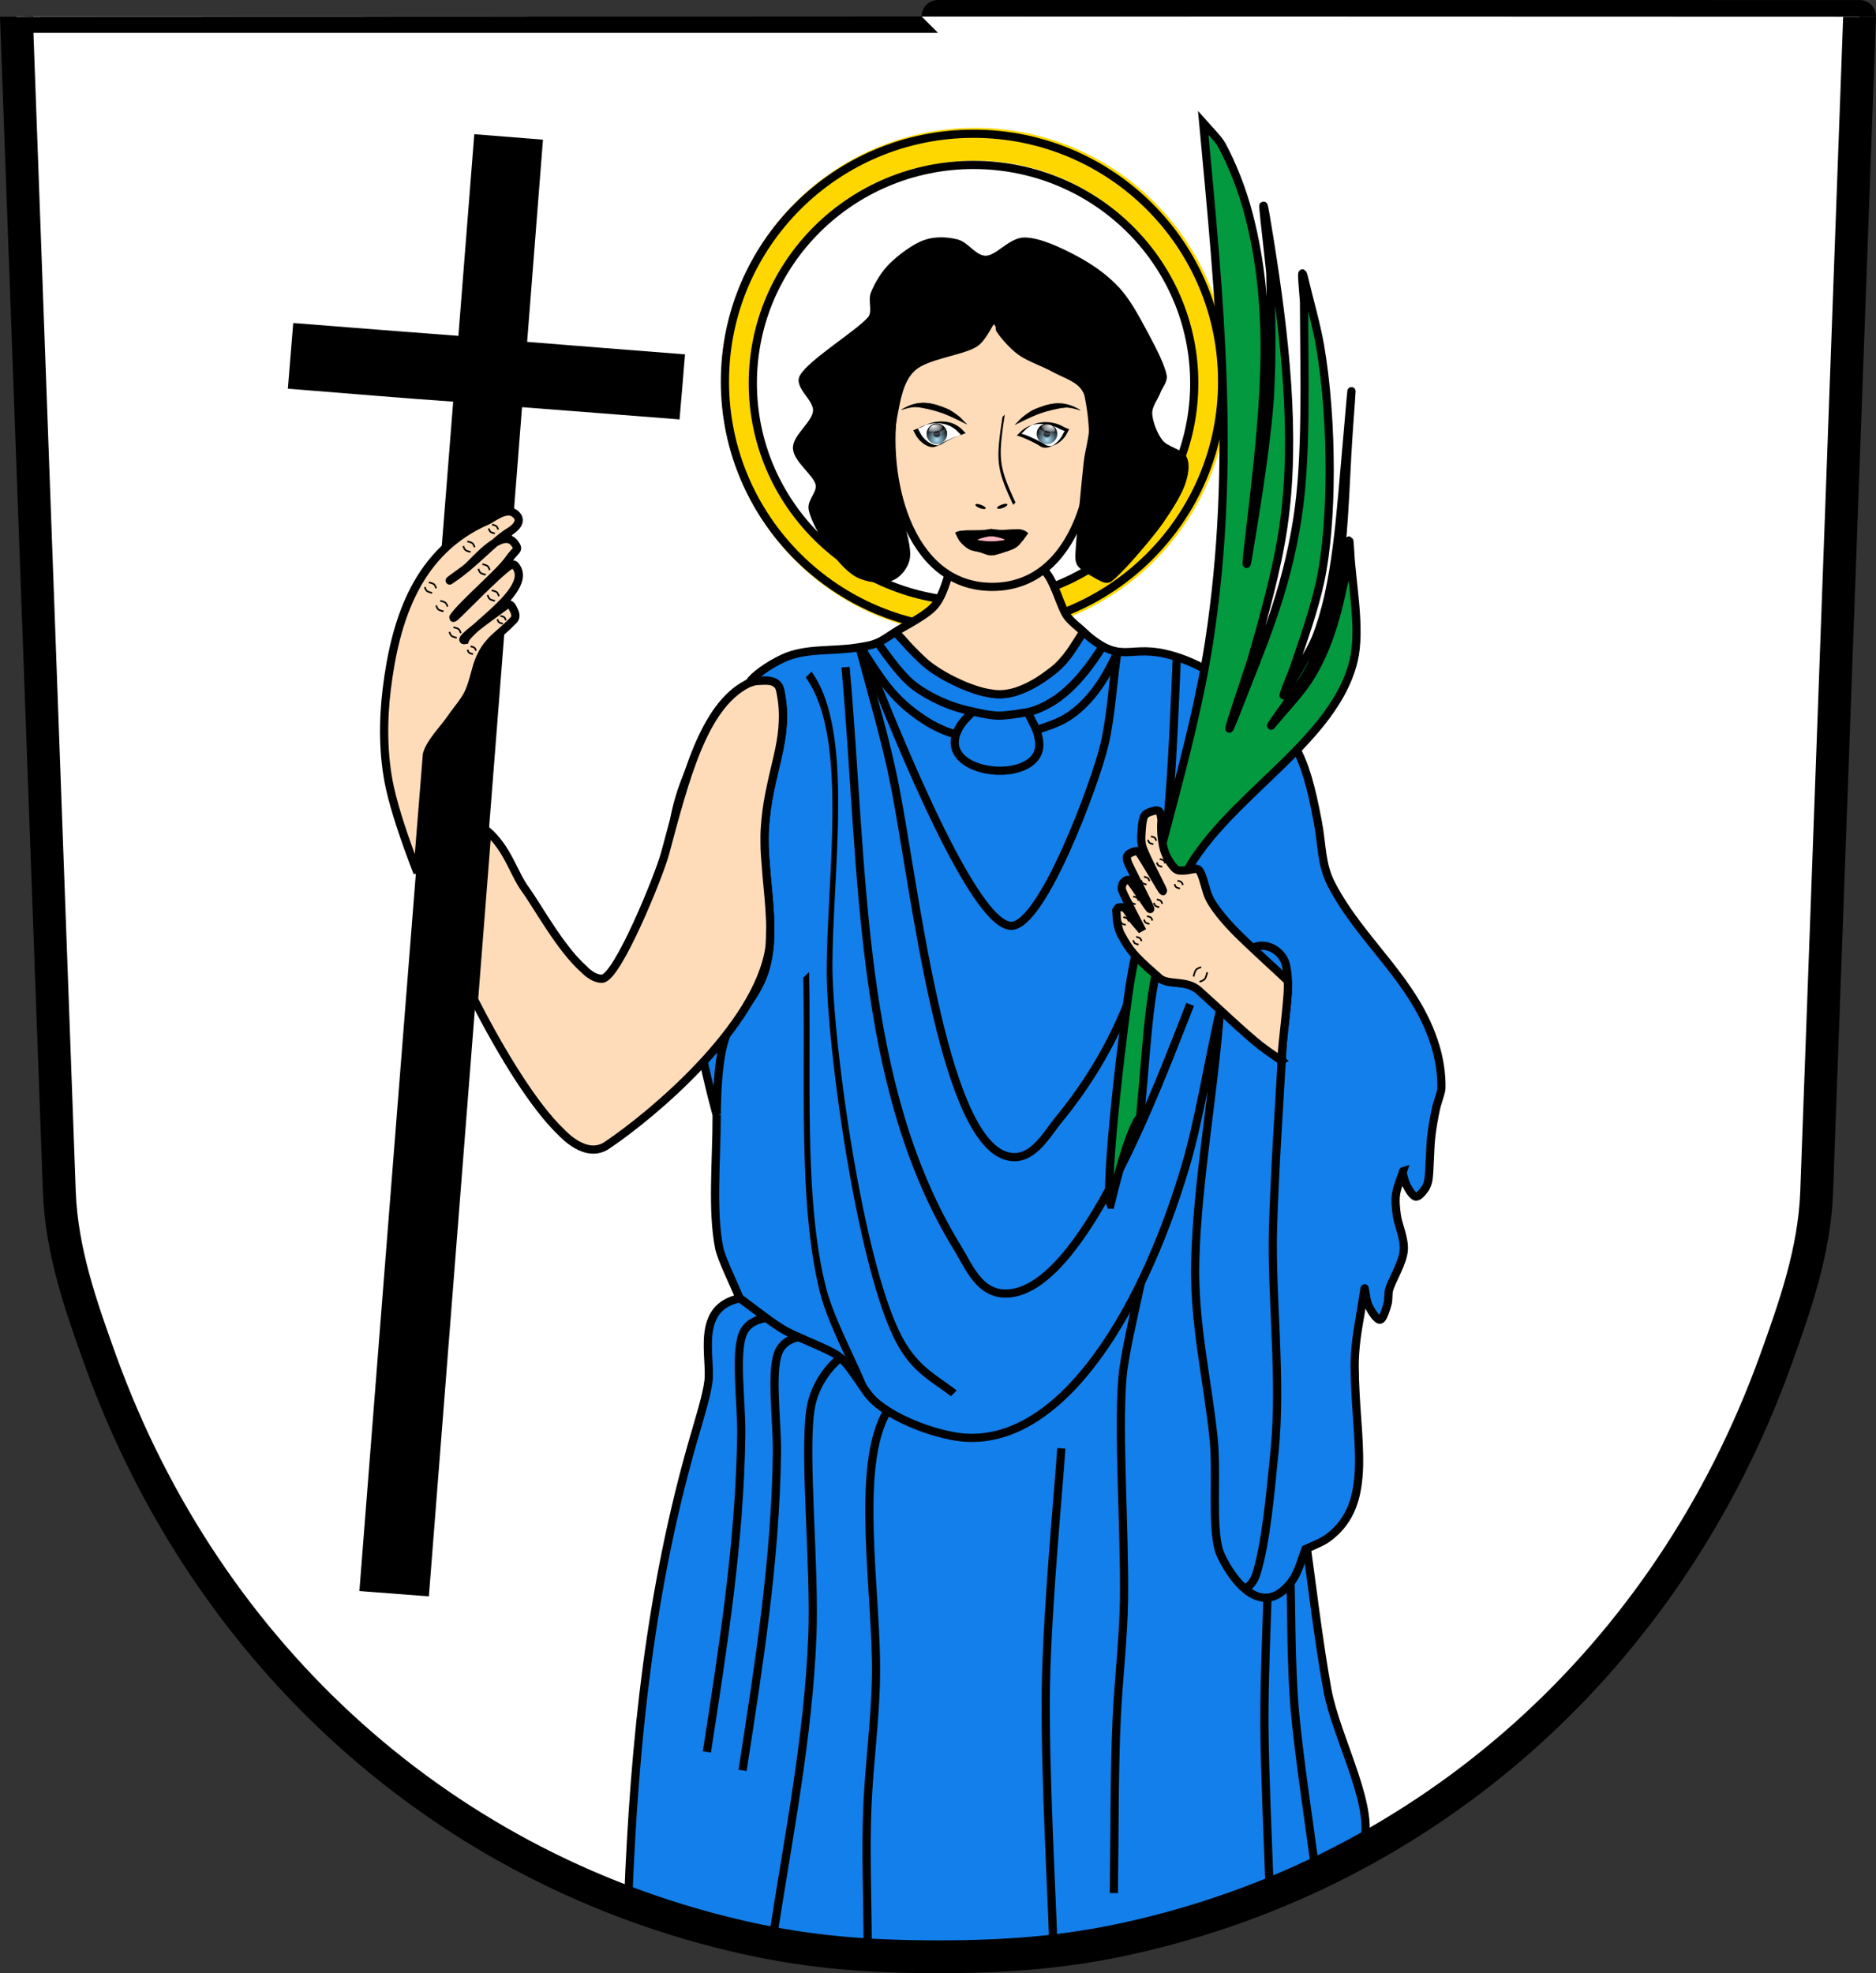 <?xml version="1.0" encoding="UTF-8" standalone="no"?>
<!-- Created with Serif DrawPlus 12,0,4,27 (May 24, 08:37:51) (http://www.serif.com) -->

<svg
   xmlns:dc="http://purl.org/dc/elements/1.1/"
   xmlns:cc="http://creativecommons.org/ns#"
   xmlns:rdf="http://www.w3.org/1999/02/22-rdf-syntax-ns#"
   xmlns:svg="http://www.w3.org/2000/svg"
   xmlns="http://www.w3.org/2000/svg"
   xmlns:xlink="http://www.w3.org/1999/xlink"
   xmlns:sodipodi="http://sodipodi.sourceforge.net/DTD/sodipodi-0.dtd"
   xmlns:inkscape="http://www.inkscape.org/namespaces/inkscape"
   version="1.1"
   width="762.133"
   height="801.537"
   id="svg4571"
   inkscape:version="0.47 r22583"
   sodipodi:docname="COA_Brombach.svg">
  <rect width="100%" height="100%" fill="#333333" stroke="none"/>
  <sodipodi:namedview
     pagecolor="#ffffff"
     bordercolor="#666666"
     borderopacity="1"
     objecttolerance="10"
     gridtolerance="10"
     guidetolerance="10"
     inkscape:pageopacity="0"
     inkscape:pageshadow="2"
     inkscape:window-width="640"
     inkscape:window-height="480"
     id="namedview4773"
     showgrid="false"
     inkscape:zoom="0.16673256"
     inkscape:cx="315.70122"
     inkscape:cy="377.43569"
     inkscape:window-x="0"
     inkscape:window-y="0"
     inkscape:window-maximized="0"
     inkscape:current-layer="Brombach" />
  <defs
     id="defs4573">
    <inkscape:perspective
       sodipodi:type="inkscape:persp3d"
       inkscape:vp_x="0 : 528 : 1"
       inkscape:vp_y="0 : 1000 : 0"
       inkscape:vp_z="816 : 528 : 1"
       inkscape:persp3d-origin="408 : 352 : 1"
       id="perspective4777" />
    <clipPath
       id="clip_dp_001"
       clipPathUnits="userSpaceOnUse">
      <path
         d="m 16.465,157.253 789.487,0 0,829.383 -789.487,0 z"
         id="path4576" />
    </clipPath>
    <clipPath
       id="clip_dp_002"
       clipPathUnits="userSpaceOnUse">
      <path
         d="m 407.904,347.056 8.396,0 0,8.396 -8.396,0 z"
         id="path4579" />
    </clipPath>
    <radialGradient
       id="grad_dp_001"
       gradientUnits="userSpaceOnUse"
       cx="412.053"
       cy="353.74"
       gradientTransform="matrix(0,-5.622,5.62,0,-1575.93,2670.15)"
       r="1">
      <stop
         offset="0"
         stop-color="#ade1f8"
         id="stop4582" />
      <stop
         offset="1"
         stop-color="black"
         id="stop4584" />
    </radialGradient>
    <radialGradient
       id="grad_dp_002"
       gradientUnits="userSpaceOnUse"
       cx="410.428"
       cy="347.912"
       gradientTransform="matrix(0,-4.438,7.205,0,-2096.21,2169.4)"
       r="1">
      <stop
         offset="0"
         stop-color="white"
         id="stop4587" />
      <stop
         offset="0.409"
         stop-color="white"
         stop-opacity="0.498"
         id="stop4589" />
      <stop
         offset="0.554"
         stop-color="white"
         stop-opacity="0.247"
         id="stop4591" />
      <stop
         offset="0.565"
         stop-color="white"
         stop-opacity="0"
         id="stop4593" />
      <stop
         offset="0.701"
         stop-color="white"
         stop-opacity="0"
         id="stop4595" />
      <stop
         offset="0.711"
         stop-color="white"
         stop-opacity="0.196"
         id="stop4597" />
      <stop
         offset="1"
         stop-color="white"
         stop-opacity="0"
         id="stop4599" />
    </radialGradient>
    <clipPath
       id="clip_dp_003"
       clipPathUnits="userSpaceOnUse">
      <path
         d="m 461.032,347.056 -8.396,0 0,8.396 8.396,0 z"
         id="path4602" />
    </clipPath>
    <radialGradient
       id="grad_dp_003"
       gradientUnits="userSpaceOnUse"
       cx="456.883"
       cy="353.745"
       gradientTransform="matrix(0,-5.622,5.62,0,-1531.14,2922.18)"
       r="1">
      <stop
         offset="0"
         stop-color="#ade1f8"
         id="stop4605" />
      <stop
         offset="1"
         stop-color="black"
         id="stop4607" />
    </radialGradient>
    <radialGradient
       id="grad_dp_004"
       gradientUnits="userSpaceOnUse"
       cx="458.508"
       cy="347.924"
       gradientTransform="matrix(0,-4.438,7.205,0,-2048.22,2382.8)"
       r="1">
      <stop
         offset="0"
         stop-color="white"
         id="stop4610" />
      <stop
         offset="0.409"
         stop-color="white"
         stop-opacity="0.498"
         id="stop4612" />
      <stop
         offset="0.554"
         stop-color="white"
         stop-opacity="0.247"
         id="stop4614" />
      <stop
         offset="0.565"
         stop-color="white"
         stop-opacity="0"
         id="stop4616" />
      <stop
         offset="0.701"
         stop-color="white"
         stop-opacity="0"
         id="stop4618" />
      <stop
         offset="0.711"
         stop-color="white"
         stop-opacity="0.196"
         id="stop4620" />
      <stop
         offset="1"
         stop-color="white"
         stop-opacity="0"
         id="stop4622" />
    </radialGradient>
    <radialGradient
       inkscape:collect="always"
       xlink:href="#grad_dp_001"
       id="radialGradient6032"
       gradientUnits="userSpaceOnUse"
       gradientTransform="matrix(0,-5.622,5.62,0,-1575.93,2670.15)"
       cx="412.053"
       cy="353.74"
       r="1" />
    <radialGradient
       inkscape:collect="always"
       xlink:href="#grad_dp_002"
       id="radialGradient6034"
       gradientUnits="userSpaceOnUse"
       gradientTransform="matrix(0,-4.438,7.205,0,-2096.21,2169.4)"
       cx="410.428"
       cy="347.912"
       r="1" />
    <radialGradient
       inkscape:collect="always"
       xlink:href="#grad_dp_003"
       id="radialGradient6036"
       gradientUnits="userSpaceOnUse"
       gradientTransform="matrix(0,-5.622,5.62,0,-1531.14,2922.18)"
       cx="456.883"
       cy="353.745"
       r="1" />
    <radialGradient
       inkscape:collect="always"
       xlink:href="#grad_dp_004"
       id="radialGradient6038"
       gradientUnits="userSpaceOnUse"
       gradientTransform="matrix(0,-4.438,7.205,0,-2048.22,2382.8)"
       cx="458.508"
       cy="347.924"
       r="1" />
    <radialGradient
       inkscape:collect="always"
       xlink:href="#grad_dp_001"
       id="radialGradient6230"
       gradientUnits="userSpaceOnUse"
       gradientTransform="matrix(0,-5.622,5.62,0,-1575.93,2670.15)"
       cx="412.053"
       cy="353.74"
       r="1" />
    <radialGradient
       inkscape:collect="always"
       xlink:href="#grad_dp_002"
       id="radialGradient6232"
       gradientUnits="userSpaceOnUse"
       gradientTransform="matrix(0,-4.438,7.205,0,-2096.21,2169.4)"
       cx="410.428"
       cy="347.912"
       r="1" />
    <radialGradient
       inkscape:collect="always"
       xlink:href="#grad_dp_003"
       id="radialGradient6234"
       gradientUnits="userSpaceOnUse"
       gradientTransform="matrix(0,-5.622,5.62,0,-1531.14,2922.18)"
       cx="456.883"
       cy="353.745"
       r="1" />
    <radialGradient
       inkscape:collect="always"
       xlink:href="#grad_dp_004"
       id="radialGradient6236"
       gradientUnits="userSpaceOnUse"
       gradientTransform="matrix(0,-4.438,7.205,0,-2048.22,2382.8)"
       cx="458.508"
       cy="347.924"
       r="1" />
    <radialGradient
       inkscape:collect="always"
       xlink:href="#grad_dp_001"
       id="radialGradient6306"
       gradientUnits="userSpaceOnUse"
       gradientTransform="matrix(0,-5.622,5.62,0,-1575.93,2670.15)"
       cx="412.053"
       cy="353.74"
       r="1" />
    <radialGradient
       inkscape:collect="always"
       xlink:href="#grad_dp_002"
       id="radialGradient6308"
       gradientUnits="userSpaceOnUse"
       gradientTransform="matrix(0,-4.438,7.205,0,-2096.21,2169.4)"
       cx="410.428"
       cy="347.912"
       r="1" />
    <radialGradient
       inkscape:collect="always"
       xlink:href="#grad_dp_003"
       id="radialGradient6310"
       gradientUnits="userSpaceOnUse"
       gradientTransform="matrix(0,-5.622,5.62,0,-1531.14,2922.18)"
       cx="456.883"
       cy="353.745"
       r="1" />
    <radialGradient
       inkscape:collect="always"
       xlink:href="#grad_dp_004"
       id="radialGradient6312"
       gradientUnits="userSpaceOnUse"
       gradientTransform="matrix(0,-4.438,7.205,0,-2048.22,2382.8)"
       cx="458.508"
       cy="347.924"
       r="1" />
  </defs>
  <g
     id="Brombach"
     inkscape:label="Brombach"
     inkscape:groupmode="layer"
     transform="translate(-31.497,-175)">
    <g
       id="g6385">
      <path
         style="fill:#ffffff;fill-rule:evenodd;stroke:#000000;stroke-width:0.133"
         d="m 412.568,969.871 c 28.181,-0.011 51.816,-1.82 77.721,-7.575 122.124,-27.128 218.952,-114.205 262.39,-234.307 8.116,-22.44 15.956,-44.805 16.844,-68.856 5.813,-159.114 11.634,-318.393 17.441,-477.462 0,0 0,0 0,0 0,-0.002 -249.541,-0.004 -374.404,-0.004 -124.855,0 -374.396,0.002 -374.396,0.004 0,0 0,0 0,0 5.807,159.069 11.628,318.348 17.441,477.462 0.888,24.051 8.728,46.416 16.844,68.856 43.438,120.102 140.266,207.179 262.39,234.307 25.905,5.755 49.548,7.564 77.729,7.575 z"
         id="Background" />
      <path
         id="dp_path001"
         d="m 427.6,233.599 c 53.24,0 96.4,43.158 96.4,96.398 0,53.24 -43.16,96.399 -96.4,96.399 -53.24,0 -96.4,-43.159 -96.4,-96.399 0,-53.24 43.16,-96.398 96.4,-96.398 z"
         style="fill:none;stroke:#ffd700;stroke-width:13.333" />
      <path
         id="dp_path002"
         d="m 427,229.333 c 55.781,0 101,45.067 101,100.66 0,55.594 -45.219,100.66 -101,100.66 -55.781,0 -101,-45.066 -101,-100.66 0,-55.593 45.219,-100.66 101,-100.66 z"
         style="fill:none;stroke:#000000;stroke-width:3.333" />
      <path
         id="dp_path003"
         d="m 427,242 c 49.521,0 89.667,39.684 89.667,88.637 0,48.954 -40.146,88.638 -89.667,88.638 -49.521,0 -89.667,-39.684 -89.667,-88.638 C 337.333,281.684 377.479,242 427,242 z"
         style="fill:none;stroke:#000000;stroke-width:3.333" />
      <path
         style="fill:#000000;fill-rule:evenodd;stroke:#000000;stroke-width:3.333"
         d="m 243.86,315.404 c 1.296,-16.564 2.593,-33.133 3.891,-49.703 0.846,-10.814 1.694,-21.629 2.542,-32.444 -8.261,-0.661 -16.32,-1.286 -24.584,-1.949 -2.15,27.333 -4.305,54.635 -6.458,81.912 -22.264,-1.652 -44.679,-3.455 -67.091,-5.22 -0.64,8.147 -1.288,15.207 -1.92,23.364 22.315,1.751 44.447,3.685 67.163,5.252 -12.679,160.452 -25.402,320.465 -38.11,483.152 8.154,0.632 16.756,1.268 24.903,1.908 12.629,-161.032 25.241,-322.027 37.848,-483.057 21.427,1.629 42.709,3.294 63.993,4.964 0.675,-8.216 1.323,-14.956 1.963,-23.103 -21.341,-1.68 -42.797,-3.353 -64.14,-5.076 z"
         id="Cross" />
      <path
         id="dp_path004"
         d="m 322.667,628 c -0.062,19.004 -1.992,38.723 0.993,53.841 0.872,4.416 5.639,13.982 8.34,20.559 -18.283,3.789 -11.439,23.857 -12.697,33.743 -0.775,6.082 -3.704,15.274 -6.295,24.301 -17.076,59.499 -23.788,120.371 -26.341,187.223 13.066,4.444 31.384,11.681 42.876,14.39 62.657,14.772 141.137,9.279 201.802,-12.022 17.786,-6.246 35.855,-15.746 53.455,-24.435 6.568,-14.768 -10.32,-43.915 -14.049,-64.177 -3.5,-19.014 -6.94,-47.831 -8.328,-57.398 3.39,-1.564 6.297,-2.588 8.925,-4.585 18.577,-14.117 10.599,-39.509 10.475,-69.669 -0.028,-6.963 1.164,-14.314 2.448,-21.566 0.982,-5.777 1.585,-10.902 1.669,-9.71 0.276,1.192 0.619,5.05 1.653,7.149 1.035,2.099 3.294,5.583 4.554,5.439 1.26,-0.144 2.384,-4.236 3.006,-6.303 0.591,-1.96 0.132,-4.139 0.731,-6.096 1.101,-3.603 5.361,-10.537 5.877,-15.517 0.503,-4.851 -2.261,-10.516 -2.781,-14.363 -0.389,-2.881 -0.751,-5.837 -0.34,-8.715 0.431,-3.02 2.437,-7.838 2.925,-9.406 -0.565,0.164 0.458,3.938 1.292,5.668 0.835,1.729 2.463,4.438 3.715,4.705 1.252,0.267 2.911,-1.871 3.797,-3.107 0.887,-1.236 1.335,-2.798 1.519,-4.312 0.421,-3.474 0.527,-11.864 1.012,-16.537 0.401,-3.864 1.205,-8.151 1.9,-11.5 0.603,-2.903 2.291,-6.911 2.265,-8.6 0.136,-5.816 -0.83,-11.701 -2.441,-17.049 -7.991,-26.536 -29.901,-42.004 -42.227,-65.668 -4.264,-8.187 -3.721,-15.827 -5.546,-25.471 -5.363,-28.329 -9.739,-36.361 -29.555,-51.215 -10.111,-7.578 -20.491,-14.417 -32.799,-17.114 -15.09,-3.307 -17.894,4.681 -32.86,-8.783 -1.677,2.133 -5.709,9.579 -9.637,13.3 -5.033,4.768 -15,11.667 -23.5,12 -8.5,0.333 -20.397,-5.293 -27.5,-10 -6.084,-4.032 -13.1,-12.7 -15.72,-15.24 -3.641,2.18 -5.581,3.927 -9.313,5.067 -1.966,0.6 -4.176,0.836 -5.967,1.173 -10.251,1.692 -21.133,0.123 -30.401,4.433 -6.35,2.954 -12.122,7.374 -13.439,9.567 -18.049,19.836 -32.844,43.759 -31.995,72.308 0.31,10.38 3.536,26.8 5.486,39.185 3.5,22.239 6.961,42.232 13.016,64.507 z"
         style="fill:#137feb;fill-rule:evenodd;stroke:#000000;stroke-width:3.333" />
      <path
         id="dp_path005"
         d="m 336.16,452 c 5.151,-0.451 11.175,-1.864 12.316,3.532 4.2,19.848 -4.823,32.484 -6.289,56.165 -1.158,18.68 6.449,44.011 -1.308,61.307 -8.927,19.903 -17.639,10.265 -18.226,54.735"
         style="fill:none;stroke:#000000;stroke-width:3.333" />
      <path
         id="dp_path006"
         d="m 331.6,702 c 6.473,4.775 14.3,11.079 19.273,13.731 5.55,2.958 17.464,7.421 20.958,9.937 4.346,3.131 8.337,10.404 12.518,15.883 5.028,6.588 19.511,13.912 33.851,16.73 41.892,8.235 76.703,-48.189 94.879,-109.414 5.565,-18.747 9.325,-42.599 14.041,-63.427 -2.492,33.955 -9.112,68.496 -10.039,101.237 -0.722,25.527 4.928,48.371 7.419,72.323 1.545,14.855 -0.876,35.221 2.207,45.775 1.278,4.376 14.804,30.732 28.87,13.466 3.662,-4.493 4.634,-10.188 6.546,-14.529"
         style="fill:none;stroke:#000000;stroke-width:3.333" />
      <path
         id="dp_path007"
         d="m 536.48,820 c 2.657,0.369 4.723,-3.309 5.497,-5.879 3.938,-13.058 5.512,-31.828 7.312,-49.584 2.992,-29.51 -1.478,-63.346 -0.601,-91.448 0.748,-23.95 2.512,-49.493 3.929,-74.266 0.559,-9.766 3.559,-22.92 1.226,-32.126 -1.596,-6.298 -10.382,-10.705 -15.842,-4.677 -6.105,6.741 -8.09,14.497 -10.794,23.803"
         style="fill:none;stroke:#000000;stroke-width:3.333" />
      <path
         id="path4640"
         d="m 388,436 c 4.525,6.347 9.143,12.676 13.605,16.552 4.111,3.569 12.659,8.517 22.39,10.884 0.948,0.231 1.88,0.441 2.548,0.779 0,0 0,0 0,0 -2.015,1.996 -4.151,4.053 -5.555,6.653 -10.789,19.979 35.961,23.936 32.568,4.635 -0.844,-4.798 -2.301,-6.35 -4.513,-11.132 12.025,-3.184 21.165,-12.194 30.457,-26.871"
         style="fill:none;stroke:#000000;stroke-width:3.333" />
      <path
         id="dp_path008"
         d="m 449.461,464.245 c -2.109,0.242 -8.589,1.539 -12.66,1.448 -3.976,-0.088 -9.804,-1.66 -11.765,-1.992"
         style="fill:none;stroke:#000000;stroke-width:3.333" />
      <path
         id="dp_path009"
         d="m 485.476,439.92 c -3.912,8.647 -8.981,17.509 -16.931,23.972 -4.578,3.723 -8.613,5.228 -15.166,7.396 -0.351,0.116 -0.7,0.229 -1.05,0.34"
         style="fill:none;stroke:#000000;stroke-width:3.333" />
      <path
         id="dp_path010"
         d="m 420.032,473.405 c -4.451,-1.228 -8.768,-3.173 -12.972,-5.91 -13.781,-8.972 -18.031,-17.66 -26.272,-29.918"
         style="fill:none;stroke:#000000;stroke-width:3.333" />
      <path
         id="dp_path011"
         d="m 485.476,439.531 c -1.716,10.745 -2.472,25.765 -5.264,37.804 -3.495,15.069 -25.335,74.346 -38.099,73.749 -16.708,-0.781 -51.592,-90.889 -60.544,-113.507"
         style="fill:none;stroke:#000000;stroke-width:3.333" />
      <path
         id="dp_path012"
         d="m 509.6,441.6 c -3.367,78.928 -4.889,135.783 -48.217,188.481 -4.739,5.764 -10.942,17.71 -21.302,14.407 -25.977,-8.281 -36.884,-108.847 -45.106,-150.564 -3.59,-18.208 -8.791,-35.24 -14.175,-55.524"
         style="fill:none;stroke:#000000;stroke-width:3.333" />
      <path
         id="dp_path013"
         d="m 515,583 c -13.405,33.985 -43.588,115.963 -74.171,117.447 -11.436,0.554 -15.682,-10.952 -20.168,-18.23 C 379.688,615.74 382.392,528.417 375,446"
         style="fill:none;stroke:#000000;stroke-width:3.333" />
      <path
         style="fill:#000000"
         d="m 358.821,450.179 0.203,0.284 0.201,0.286 0.199,0.291 0.196,0.292 0.193,0.296 0.192,0.299 0.188,0.301 0.187,0.304 0.185,0.307 0.182,0.309 0.18,0.313 0.177,0.315 0.176,0.317 0.173,0.322 0.171,0.322 0.168,0.327 0.167,0.328 0.164,0.331 0.162,0.334 0.16,0.336 0.158,0.339 0.156,0.341 0.304,0.691 0.297,0.7 0.288,0.711 0.28,0.72 0.272,0.729 0.263,0.74 0.256,0.748 0.248,0.757 0.241,0.767 0.232,0.776 0.225,0.784 0.218,0.793 0.21,0.802 0.204,0.809 0.196,0.817 0.188,0.826 0.183,0.834 0.176,0.842 0.168,0.849 0.163,0.856 0.154,0.864 0.15,0.872 0.142,0.877 0.138,0.886 0.13,0.892 0.124,0.898 0.119,0.906 0.113,0.91 0.107,0.918 0.101,0.924 0.096,0.929 0.091,0.936 0.085,0.941 0.08,0.947 0.075,0.952 0.069,0.956 0.066,0.963 0.06,0.968 0.054,0.972 0.052,0.976 0.046,0.981 0.042,0.985 0.038,0.991 0.033,0.993 0.029,0.999 0.026,1.001 0.021,1.006 0.017,1.009 0.014,1.012 0.01,1.016 0.007,1.019 0.003,1.021 0,1.025 -0.003,1.027 -0.007,1.031 -0.022,2.066 -0.032,2.076 -0.044,2.083 -0.054,2.089 -0.061,2.095 -0.071,2.099 -0.077,2.101 -0.083,2.103 -0.089,2.104 -0.095,2.104 -0.098,2.102 -0.206,4.195 -0.212,4.175 -0.212,4.148 -0.206,4.108 -0.099,2.038 -0.095,2.024 -0.089,2.012 -0.084,1.996 -0.079,1.98 -0.07,1.963 -0.063,1.944 -0.055,1.924 -0.045,1.904 -0.033,1.883 -0.024,1.858 -0.007,0.922 -0.004,0.914 0,0.72 0.005,0.744 0.01,0.767 0.014,0.789 0.019,0.811 0.024,0.833 0.028,0.855 0.033,0.875 0.036,0.896 0.042,0.916 0.046,0.936 0.051,0.956 0.055,0.974 0.058,0.994 0.064,1.01 0.068,1.031 0.072,1.047 0.076,1.064 0.166,2.18 0.182,2.244 0.199,2.304 0.215,2.364 0.23,2.418 0.248,2.472 0.263,2.522 0.279,2.566 0.294,2.612 0.308,2.651 0.324,2.689 0.34,2.724 0.354,2.755 0.368,2.784 0.381,2.809 0.396,2.832 0.409,2.852 0.424,2.868 0.438,2.882 0.449,2.892 0.463,2.9 0.236,1.452 0.24,1.452 0.242,1.453 0.246,1.453 0.249,1.452 0.252,1.452 0.255,1.451 0.257,1.449 0.261,1.448 0.264,1.446 0.267,1.442 0.271,1.44 0.272,1.436 0.276,1.432 0.278,1.43 0.282,1.424 0.284,1.42 0.286,1.413 0.29,1.409 0.292,1.402 0.294,1.397 0.299,1.389 0.3,1.383 0.303,1.375 0.305,1.366 0.308,1.359 0.311,1.351 0.313,1.341 0.316,1.332 0.317,1.323 0.322,1.313 0.322,1.301 0.326,1.291 0.328,1.28 0.33,1.268 0.332,1.257 0.335,1.244 0.337,1.231 0.339,1.219 0.343,1.205 0.342,1.191 0.347,1.177 0.348,1.161 0.349,1.148 0.354,1.132 0.353,1.116 0.357,1.1 0.359,1.084 0.36,1.068 0.363,1.05 0.364,1.032 0.366,1.014 0.368,0.996 0.371,0.978 0.372,0.958 0.373,0.939 0.376,0.919 0.378,0.9 0.378,0.877 0.382,0.859 0.381,0.836 0.385,0.814 0.386,0.792 0.388,0.771 0.193,0.376 0.195,0.371 0.196,0.365 0.194,0.359 0.196,0.353 0.198,0.348 0.196,0.341 0.197,0.335 0.292,0.485 0.293,0.475 0.294,0.464 0.294,0.455 0.298,0.445 0.297,0.436 0.299,0.425 0.3,0.418 0.3,0.408 0.302,0.4 0.303,0.392 0.305,0.382 0.306,0.376 0.306,0.367 0.308,0.361 0.31,0.352 0.309,0.347 0.312,0.34 0.312,0.332 0.313,0.327 0.315,0.321 0.316,0.315 0.317,0.309 0.319,0.304 0.32,0.299 0.32,0.293 0.321,0.289 0.323,0.286 0.324,0.28 0.325,0.277 0.327,0.273 0.328,0.27 0.328,0.265 0.331,0.264 0.662,0.517 0.668,0.51 0.672,0.501 0.678,0.496 0.681,0.492 0.687,0.489 0.69,0.49 1.396,0.986 0.706,0.502 0.709,0.508 0.715,0.516 0.718,0.528 0.724,0.541 0.728,0.555 2.358,-2.358 -0.728,-0.554 0,0 -0.724,-0.542 0,0 -0.719,-0.528 0,0 -0.715,-0.516 0,0 -0.709,-0.508 0,0 -0.705,-0.501 0,0 -1.396,-0.987 0,0 -0.691,-0.489 0,0 -0.687,-0.489 0,0 -0.681,-0.492 0,0 -0.677,-0.496 0,0 -0.672,-0.502 0,0 -0.668,-0.509 0,0 -0.663,-0.517 0,0 -0.331,-0.264 0,0 -0.328,-0.266 0,0 -0.328,-0.269 0,0 -0.326,-0.273 0,0 -0.326,-0.278 0,0 -0.324,-0.28 0,0 -0.322,-0.285 0,0 -0.322,-0.289 0,0 -0.32,-0.294 0,0 -0.32,-0.298 0,0 -0.318,-0.304 0,0 -0.318,-0.31 0,0 -0.316,-0.314 0,0 -0.314,-0.322 0,0 -0.314,-0.326 0,0 -0.312,-0.332 0,0 -0.312,-0.34 0,0 -0.309,-0.347 0,0 -0.309,-0.352 0,0 -0.308,-0.361 0,0 -0.307,-0.367 0,0 -0.305,-0.376 0,0 -0.306,-0.383 0,0 -0.302,-0.392 0,0 -0.303,-0.4 0,0 -0.3,-0.408 0,0 -0.3,-0.417 0,0 -0.299,-0.425 0,0 -0.297,-0.436 0,0 -0.297,-0.446 0,0 -0.295,-0.454 0,0 -0.293,-0.464 0,0 -0.294,-0.475 0,0 -0.292,-0.485 0,0 -0.197,-0.335 0,0 -0.196,-0.341 0,0 -0.197,-0.348 0,0 -0.196,-0.354 0,0 -0.195,-0.358 0,0 -0.196,-0.366 0,0 -0.195,-0.37 0,0 -0.193,-0.376 0,0 -0.388,-0.771 0,0 -0.385,-0.792 0,0 -0.386,-0.815 0,0 -0.381,-0.836 0,0 -0.381,-0.858 0,0 -0.379,-0.878 0,0 -0.377,-0.9 0,0 -0.376,-0.918 0,0 -0.374,-0.939 0,0 -0.372,-0.959 0,0 -0.37,-0.977 0,0 -0.368,-0.996 0,0 -0.367,-1.015 0,0 -0.364,-1.032 0,0 -0.363,-1.049 0,0 -0.36,-1.068 0,0 -0.358,-1.084 0,0 -0.358,-1.1 0,0 -0.353,-1.116 0,0 -0.353,-1.132 0,0 -0.35,-1.148 0,0 -0.348,-1.161 0,0 -0.346,-1.178 0,0 -0.343,-1.19 0,0 -0.343,-1.206 0,0 -0.338,-1.218 0,0 -0.338,-1.231 0,0 -0.334,-1.244 0,0 -0.332,-1.257 0,0 -0.331,-1.268 0,0 -0.328,-1.28 0,0 -0.325,-1.291 0,0 -0.323,-1.301 0,0 -0.321,-1.314 0,0 -0.318,-1.322 0,0 -0.316,-1.332 0,0 -0.313,-1.342 0,0 -0.311,-1.35 0,0 -0.308,-1.359 0,0 -0.305,-1.367 0,0 -0.303,-1.374 0,0 -0.3,-1.383 0,0 -0.298,-1.389 0,0 -0.295,-1.398 0,0 -0.292,-1.401 0,0 -0.289,-1.409 0,0 -0.287,-1.414 0,0 -0.284,-1.42 0,0 -0.281,-1.424 0,0 -0.279,-1.429 0,0 -0.276,-1.432 0,0 -0.272,-1.436 0,0 -0.271,-1.44 0,0 -0.266,-1.443 0,0 -0.264,-1.445 0,0 -0.262,-1.448 0,0 -0.257,-1.449 0,0 -0.255,-1.451 0,0 -0.252,-1.452 0,0 -0.249,-1.452 0,0 -0.245,-1.453 0,0 -0.243,-1.454 0,0 -0.24,-1.452 0,0 -0.236,-1.452 0,0 -0.463,-2.9 0,0 -0.449,-2.892 0,0 -0.437,-2.881 0,0 -0.424,-2.868 0,0 -0.41,-2.852 0,0 -0.396,-2.832 0,0 -0.381,-2.809 0,0 -0.368,-2.784 0,0 -0.353,-2.755 0,0 -0.34,-2.724 0,0 -0.324,-2.689 0,0 -0.308,-2.651 0,0 -0.295,-2.612 0,0 -0.279,-2.567 0,0 -0.262,-2.521 0,0 -0.248,-2.472 0,0 -0.231,-2.419 0,0 -0.215,-2.364 0,0 -0.198,-2.304 0,0 -0.183,-2.244 0,0 -0.165,-2.18 0,0 -0.076,-1.064 0,0 -0.072,-1.046 0,0 -0.068,-1.031 0,0 -0.064,-1.011 0,0 -0.059,-0.993 0,0 -0.055,-0.975 0,0 -0.05,-0.956 0,0 -0.047,-0.936 0,0 -0.041,-0.916 0,0 -0.036,-0.896 0,0 -0.034,-0.874 0,0 -0.028,-0.855 0,0 -0.024,-0.833 0,0 -0.018,-0.811 0,0 -0.015,-0.789 0,0 -0.009,-0.767 0,0 -0.006,-0.744 0,0 0,-0.72 0,0 0.004,-0.915 0,0 0.007,-0.921 0,0 0.024,-1.859 0,0 0.033,-1.882 0,0 0.046,-1.904 0,0 0.054,-1.924 0,0 0.063,-1.944 0,0 0.071,-1.963 0,0 0.078,-1.98 0,0 0.084,-1.996 0,0 0.09,-2.012 0,0 0.094,-2.024 0,0 0.099,-2.039 0,0 0.207,-4.108 0,0 0.212,-4.148 0,0 0.212,-4.174 0,0 0.205,-4.195 0,0 0.099,-2.103 0,0 0.094,-2.104 0,0 0.09,-2.104 0,0 0.082,-2.102 0,0 0.078,-2.102 0,0 0.07,-2.098 0,0 0.062,-2.095 0,0 0.053,-2.089 0,0 0.044,-2.083 0,0 0.032,-2.076 0,0 0.023,-2.067 0,0 0.006,-1.03 0,0 0.003,-1.027 0,0 0,-1.025 0,0 -0.003,-1.022 0,0 -0.006,-1.018 0,0 -0.011,-1.016 0,0 -0.013,-1.012 0,0 -0.018,-1.01 0,0 -0.021,-1.005 0,0 -0.025,-1.001 0,0 -0.03,-0.999 0,0 -0.033,-0.993 0,0 -0.037,-0.991 0,0 -0.043,-0.985 0,0 -0.045,-0.982 0,0 -0.052,-0.976 0,0 -0.055,-0.972 0,0 -0.06,-0.968 0,0 -0.065,-0.962 0,0 -0.07,-0.956 0,0 -0.074,-0.952 0,0 -0.08,-0.947 0,0 -0.086,-0.941 0,0 -0.09,-0.936 0,0 -0.096,-0.93 0,0 -0.102,-0.924 0,0 -0.106,-0.917 0,0 -0.114,-0.911 0,0 -0.118,-0.905 0,0 -0.124,-0.899 0,0 -0.131,-0.892 0,0 -0.137,-0.885 0,0 -0.143,-0.877 0,0 -0.149,-0.872 0,0 -0.155,-0.864 0,0 -0.163,-0.856 0,0 -0.168,-0.85 0,0 -0.176,-0.841 0,0 -0.182,-0.835 0,0 -0.188,-0.825 0,0 -0.196,-0.817 0,0 -0.204,-0.81 0,0 -0.211,-0.801 0,0 -0.217,-0.793 0,0 -0.226,-0.784 0,0 -0.232,-0.776 0,0 -0.241,-0.767 0,0 -0.248,-0.757 0,0 -0.256,-0.748 0,0 -0.263,-0.74 0,0 -0.272,-0.73 0,0 -0.28,-0.72 0,0 -0.288,-0.71 0,0 -0.297,-0.7 0,0 -0.304,-0.691 0,0 -0.156,-0.341 0,0 -0.157,-0.339 0,0 -0.16,-0.336 0,0 -0.163,-0.335 0,0 -0.164,-0.33 0,0 -0.167,-0.328 0,0 -0.168,-0.327 0,0 -0.17,-0.323 0,0 -0.174,-0.321 0,0 -0.176,-0.317 0,0 -0.177,-0.315 0,0 -0.18,-0.313 0,0 -0.181,-0.31 0,0 -0.186,-0.306 0,0 -0.186,-0.304 0,0 -0.188,-0.302 0,0 -0.192,-0.298 0,0 -0.194,-0.296 0,0 -0.196,-0.292 0,0 -0.198,-0.291 0,0 -0.202,-0.287 0,0 -0.202,-0.284 z"
         id="dp_path015" />
      <path
         style="fill:#000000"
         d="m 383.581,737.821 -0.53,-1.253 -0.543,-1.26 -0.553,-1.267 -0.564,-1.272 -0.572,-1.277 -0.579,-1.281 -0.585,-1.286 -0.59,-1.286 -1.186,-2.58 -1.19,-2.582 -1.18,-2.577 -0.584,-1.284 -0.577,-1.283 -0.569,-1.277 -0.562,-1.273 -0.552,-1.268 -0.538,-1.262 -0.528,-1.254 -0.512,-1.247 -0.498,-1.237 -0.242,-0.616 -0.239,-0.614 -0.233,-0.612 -0.23,-0.608 -0.224,-0.605 -0.218,-0.603 -0.214,-0.6 -0.209,-0.597 -0.203,-0.595 -0.197,-0.59 -0.192,-0.588 -0.185,-0.584 -0.179,-0.582 -0.173,-0.577 -0.167,-0.573 -0.16,-0.571 -0.153,-0.567 -0.146,-0.562 -0.209,-0.835 -0.204,-0.841 -0.201,-0.846 -0.196,-0.85 -0.192,-0.855 -0.188,-0.861 -0.183,-0.866 -0.18,-0.869 -0.175,-0.876 -0.172,-0.879 -0.166,-0.885 -0.164,-0.888 -0.16,-0.893 -0.155,-0.899 -0.152,-0.901 -0.148,-0.907 -0.145,-0.911 -0.14,-0.916 -0.138,-0.918 -0.134,-0.924 -0.13,-0.927 -0.126,-0.931 -0.124,-0.936 -0.119,-0.938 -0.117,-0.943 -0.114,-0.947 -0.109,-0.95 -0.107,-0.954 -0.104,-0.957 -0.101,-0.96 -0.097,-0.964 -0.095,-0.968 -0.091,-0.971 -0.089,-0.973 -0.085,-0.977 -0.083,-0.98 -0.159,-1.971 -0.146,-1.98 -0.136,-1.993 -0.127,-2.003 -0.117,-2.012 -0.107,-2.024 -0.099,-2.031 -0.09,-2.041 -0.083,-2.048 -0.075,-2.057 -0.066,-2.064 -0.06,-2.07 -0.054,-2.077 -0.046,-2.081 -0.042,-2.088 -0.034,-2.092 -0.031,-2.098 -0.025,-2.1 -0.022,-2.104 -0.016,-2.105 -0.013,-2.109 -0.011,-2.11 -0.01,-4.224 -0.003,-4.225 0.004,-4.223 0.007,-4.216 0.006,-4.204 0.004,-4.19 -10e-4,-4.172 -0.011,-4.15 -0.009,-2.064 -0.013,-2.058 -0.018,-2.05 -0.02,-2.042 -0.025,-2.034 -0.029,-2.024 -0.036,-2.014 -0.04,-2.006 -2.358,2.358 0.04,2.005 0,0 0.036,2.015 0,0 0.03,2.024 0,0 0.025,2.033 0,0 0.02,2.043 0,0 0.017,2.049 0,0 0.014,2.059 0,0 0.009,2.064 0,0 0.011,4.149 0,0 10e-4,4.172 0,0 -0.004,4.191 0,0 -0.007,4.204 0,0 -0.006,4.216 0,0 -0.004,4.222 0,0 0.002,4.226 0,0 0.011,4.224 0,0 0.011,2.109 0,0 0.013,2.109 0,0 0.016,2.106 0,0 0.021,2.104 0,0 0.026,2.1 0,0 0.03,2.097 0,0 0.035,2.092 0,0 0.041,2.088 0,0 0.047,2.081 0,0 0.053,2.078 0,0 0.06,2.069 0,0 0.067,2.064 0,0 0.075,2.057 0,0 0.082,2.048 0,0 0.091,2.042 0,0 0.099,2.03 0,0 0.106,2.024 0,0 0.118,2.012 0,0 0.126,2.003 0,0 0.136,1.993 0,0 0.147,1.98 0,0 0.159,1.971 0,0 0.082,0.98 0,0 0.086,0.977 0,0 0.089,0.974 0,0 0.091,0.97 0,0 0.094,0.968 0,0 0.098,0.964 0,0 0.101,0.96 0,0 0.104,0.958 0,0 0.107,0.953 0,0 0.109,0.951 0,0 0.113,0.946 0,0 0.118,0.943 0,0 0.118,0.939 0,0 0.124,0.936 0,0 0.127,0.93 0,0 0.129,0.927 0,0 0.135,0.924 0,0 0.137,0.919 0,0 0.14,0.916 0,0 0.146,0.91 0,0 0.148,0.907 0,0 0.152,0.901 0,0 0.154,0.899 0,0 0.16,0.893 0,0 0.164,0.888 0,0 0.167,0.886 0,0 0.172,0.878 0,0 0.175,0.876 0,0 0.18,0.87 0,0 0.182,0.865 0,0 0.188,0.861 0,0 0.192,0.855 0,0 0.196,0.851 0,0 0.202,0.845 0,0 0.204,0.841 0,0 0.209,0.835 0,0 0.145,0.563 0,0 0.154,0.566 0,0 0.16,0.571 0,0 0.166,0.573 0,0 0.174,0.578 0,0 0.178,0.581 0,0 0.186,0.584 0,0 0.192,0.588 0,0 0.197,0.591 0,0 0.203,0.594 0,0 0.209,0.598 0,0 0.213,0.6 0,0 0.219,0.602 0,0 0.224,0.606 0,0 0.229,0.608 0,0 0.234,0.612 0,0 0.238,0.613 0,0 0.243,0.616 0,0 0.497,1.237 0,0 0.512,1.247 0,0 0.528,1.255 0,0 0.539,1.261 0,0 0.552,1.268 0,0 0.561,1.273 0,0 0.57,1.278 0,0 0.577,1.282 0,0 0.584,1.284 0,0 1.18,2.578 0,0 1.189,2.581 0,0 1.187,2.58 0,0 0.589,1.287 0,0 0.586,1.285 0,0 0.578,1.281 0,0 0.572,1.278 0,0 0.564,1.272 0,0 0.554,1.266 0,0 0.542,1.26 0,0 0.531,1.254 z"
         id="dp_path017" />
      <path
         id="dp_path018"
         d="m 333.167,894.167 c 6.681,-43.306 13.368,-85.211 13.961,-128.819 0.189,-13.957 -3.105,-35.705 1.412,-42.557 2.751,-4.174 6.933,-4.384 8.36,-4.891"
         style="fill:none;stroke:#000000;stroke-width:3.333" />
      <path
         id="dp_path019"
         d="m 318.667,886.667 c 6.681,-43.306 13.368,-85.211 13.961,-128.819 0.189,-13.957 -3.105,-35.705 1.412,-42.557 2.751,-4.174 6.933,-4.384 8.36,-4.891"
         style="fill:none;stroke:#000000;stroke-width:3.333" />
      <path
         id="dp_path020"
         d="m 345.5,962 c 6.285,-40.908 14.411,-81.199 16.031,-122.597 1.093,-27.934 -3.535,-72.858 -0.824,-91.586 1.217,-8.408 5.868,-15.982 11.94,-21.109"
         style="fill:none;stroke:#000000;stroke-width:3.333" />
      <path
         id="dp_path021"
         d="m 384,965.333 c -0.084,-19.062 -0.875,-38.99 -0.124,-56.584 0.743,-17.41 3.188,-34.666 3.499,-52.552 0.577,-33.218 -8.931,-85.681 4.625,-107.997"
         style="fill:none;stroke:#000000;stroke-width:3.333" />
      <path
         id="dp_path022"
         d="m 459.333,962.667 c -0.489,-17.112 -3.494,-69.448 -2.938,-102.671 0.54,-32.284 5.226,-80.552 6.272,-96.663"
         style="fill:none;stroke:#000000;stroke-width:3.333" />
      <path
         id="dp_path023"
         d="m 495,696 c -2.871,13.384 -6.749,29.385 -7.529,38.944 -1.85,22.66 1.03,61.199 0.66,90.093 -0.192,14.944 -2.247,32.412 -2.966,47.819 -1.036,22.216 -0.802,46.755 -1.165,71.144"
         style="fill:none;stroke:#000000;stroke-width:3.333" />
      <path
         id="dp_path024"
         d="m 547.2,940 c -0.34,-10.667 -1.905,-44.68 -2.039,-64.003 -0.12,-17.314 1.032,-43.276 1.239,-51.93"
         style="fill:none;stroke:#000000;stroke-width:3.333" />
      <path
         id="dp_path025"
         d="m 555.8,818 c 0.271,8.453 0.197,33.863 1.624,50.716 1.589,18.777 6.591,51.625 7.909,61.951"
         style="fill:none;stroke:#000000;stroke-width:3.333" />
      <path
         style="fill:#03993f;fill-rule:evenodd;stroke:#000000;stroke-width:3.333"
         d="m 482.64,664.349 c 3.716,-15.636 8.517,-31.648 12.051,-35.724 4.024,-42.87 2.873,-50.129 13.86,-87.769 10.936,-37.465 64.01,-60.427 72.856,-97.464 3.068,-12.847 -0.792,-31.723 -1.407,-44.392 -0.615,-12.669 -1.003,5.631 -1.357,6.756 -3.019,15.356 -6.619,32.005 -15.914,46.039 -3.557,5.372 -10.642,12.897 -14.329,17.405 -3.687,4.508 9.053,-13 10.831,-15.555 2.305,-3.49 4.428,-7.062 6.221,-10.909 12.885,-27.635 11.665,-61.679 14.164,-95.407 2.499,-33.728 -0.804,6.459 -0.965,7.751 -2.67,29.3 -4.086,57.352 -12.467,78.769 -2.08,5.316 -8.711,15.907 -12.184,22.151 -3.473,6.244 2.791,-8.487 3.272,-10.136 3.895,-11.56 7.957,-22.677 10.565,-34.683 5.036,-23.184 5.256,-64.85 -0.096,-95.93 -1.38,-8.018 -4.51,-19.026 -6.398,-26.998 -1.888,-7.972 0.006,8.223 -0.084,9.867 0.126,31.005 1.184,62.595 -2.666,87.427 -4.76,30.713 -14.48,52.141 -24.289,77.408 -9.809,25.266 4.664,-16.63 5.62,-19.994 5.345,-18.589 10.457,-36.934 12.963,-54.06 5.405,-36.952 0.466,-78.418 -5.554,-116.234 -6.02,-37.816 0.38,11.616 0.256,13.881 0.268,15.431 0.939,35.385 -0.448,52.997 -1.498,19.043 -6.237,47.483 -8.541,61.255 -2.304,13.772 1.983,-20.255 2.072,-21.84 4.852,-42.504 7.943,-78.943 -1.792,-116.492 -2.779,-10.716 -6.859,-20.747 -10.963,-28.388 -1.34,-2.495 -4.684,-5.851 -7.597,-9.12 6.612,71.337 13.551,138.004 2.396,210.676 -6.936,45.188 -24.277,94.463 -31.785,136.724 -2.299,12.939 -11.078,85.076 -8.291,91.989 z"
         id="Fronds" />
      <path
         id="dp_path026"
         d="m 395.329,431.661 c 2.64,-1.78 11.899,-6.318 15.511,-10.245 3.312,-3.6 4.717,-9.016 6.16,-13.319 3.259,-0.754 13.217,-4.196 19.551,-4.529 6.198,-0.327 13.649,-1.163 18.449,2.529 4.8,3.692 7.145,15.658 10.348,19.623 1.887,2.336 3.928,3.663 6.288,5.92 -0.812,1.149 -1.697,2.616 -2.447,3.772 -0.684,1.055 -1.37,2.159 -2.053,3.163 -0.659,0.968 -1.316,1.938 -2.041,2.857 -0.796,1.008 -1.839,2.252 -2.735,3.191 -0.827,0.866 -1.697,1.698 -2.639,2.437 -1.412,1.108 -3.948,3.003 -5.833,4.209 -1.756,1.124 -3.651,2.186 -5.476,3.027 -1.767,0.815 -3.693,1.563 -5.476,2.017 -1.701,0.434 -3.565,0.676 -5.22,0.711 -1.577,0.033 -3.173,-0.233 -4.708,-0.5 -1.523,-0.264 -3.032,-0.631 -4.503,-1.103 -1.79,-0.574 -4.209,-1.446 -6.244,-2.344 -2.234,-0.985 -4.904,-2.27 -7.164,-3.568 -2.214,-1.272 -4.528,-2.78 -6.398,-4.213 -1.726,-1.323 -3.278,-2.863 -4.827,-4.388 -1.632,-1.607 -3.639,-3.652 -4.963,-5.253 -1.166,-1.411 -2.136,-2.143 -3.58,-3.994 z"
         style="fill:#ffdcb9;fill-rule:evenodd;stroke:#000000;stroke-width:3.333" />
      <path
         id="Face"
         d="m 434.696,303.343 c -2.968,3.768 -6.251,8.117 -10.908,10.4 -4.42,2.165 -18.395,1.157 -22.136,5.864 -4.109,5.169 -5.743,13.246 -6.945,20.41 -4.588,27.338 4.948,73.38 39.893,73.383 34.989,-0.025 44.525,-46.069 39.937,-73.405 -1.202,-7.164 -2.836,-15.242 -6.945,-20.411 -3.741,-4.707 -17.716,-3.7 -22.136,-5.865 -4.471,-2.19 -7.888,-6.718 -10.76,-10.376 z"
         style="fill:#ffdcb9;fill-rule:evenodd;stroke:#000000;stroke-width:3.333" />
      <path
         style="fill:#000000;fill-rule:evenodd;stroke:#000000;stroke-width:0.133"
         d="m 419.604,391.401 c 2.835,-1.722 8.429,-0.21 14.591,-1.517 7.14,1.384 11.665,-1.457 14.944,1.721 -0.454,0.522 -1.436,2.1 -2.262,3.064 -0.826,0.966 -1.613,2.054 -2.7,2.731 -1.232,0.768 -3.086,1.371 -4.692,1.88 -1.664,0.528 -3.646,1.283 -5.289,1.288 -1.58,0.005 -3.073,-0.845 -4.569,-1.257 -1.47,-0.404 -3.071,-0.502 -4.408,-1.212 -1.338,-0.711 -2.68,-1.939 -3.614,-3.054 -0.886,-1.058 -1.657,-3.026 -1.988,-3.632"
         id="dp_path027" />
      <path
         style="fill:#ffb6c1;fill-rule:evenodd;stroke:#000000;stroke-width:0.133"
         d="m 439.801,394.244 c 0.026,-0.36 -3.697,-1.448 -5.564,-1.448 -1.866,0 -5.614,1.088 -5.64,1.448 -0.025,0.36 3.643,0.715 5.488,0.715 1.868,0 5.691,-0.355 5.716,-0.715 z"
         id="dp_path028" />
      <g
         id="Eyes">
        <g
           id="dp_group029">
          <g
             id="dp_group030">
            <path
               style="fill:#ffffff;fill-rule:evenodd"
               d="m 422.908,351.3 c -1.915,0.329 -7.636,3.048 -9.387,4.243 -3.01,2.054 -6.776,-0.878 -8.409,-3.148 -0.643,-0.894 -1.113,-1.97 -1.685,-2.98 1.338,-0.311 2.506,-1.108 3.788,-1.668 3.257,-1.424 8.378,-1.874 12.13,0.493 1.996,1.259 1.81,1.493 3.563,3.06 z"
               id="dp_path031" />
            <g
               id="dp_group032">
              <path
                 style="fill:#000000"
                 d="m 423.649,350.973 -0.21,0.052 -0.231,0.063 -0.249,0.076 -0.266,0.087 -0.28,0.097 -0.294,0.107 -0.307,0.114 -1.864,0.728 -0.317,0.124 -0.328,0.132 -0.335,0.139 -0.341,0.144 -0.699,0.304 -0.707,0.321 -0.705,0.33 -0.692,0.336 -0.668,0.333 -0.631,0.327 -0.584,0.313 -0.27,0.149 -0.254,0.146 -0.237,0.138 -0.217,0.132 -0.198,0.126 -0.176,0.116 -0.141,0.093 -0.143,0.085 -0.144,0.078 -0.144,0.072 -0.146,0.065 -0.146,0.057 1.864,-0.728 -0.146,0.052 -0.148,0.046 -0.148,0.038 -0.15,0.034 -0.148,0.026 -0.15,0.02 -0.15,0.016 -0.149,0.01 -0.151,0.004 -0.15,-0.002 -0.151,-0.006 -0.149,-0.012 -0.151,-0.018 -0.151,-0.021 -0.149,-0.025 -0.149,-0.032 -0.15,-0.035 -0.149,-0.04 -0.148,-0.044 -0.148,-0.048 -0.147,-0.052 -0.146,-0.055 -0.147,-0.06 -0.144,-0.062 -0.145,-0.067 -0.143,-0.069 -0.141,-0.074 -0.142,-0.074 -0.14,-0.08 -0.138,-0.082 -0.274,-0.17 -0.268,-0.18 -0.262,-0.19 -0.255,-0.196 -0.248,-0.204 -0.24,-0.208 -0.232,-0.213 -0.224,-0.216 -0.213,-0.219 -0.204,-0.218 -0.194,-0.22 -0.182,-0.22 -0.172,-0.218 -0.159,-0.214 -0.119,-0.17 -0.114,-0.173 -0.112,-0.177 -0.11,-0.18 -0.105,-0.184 -0.105,-0.186 -0.204,-0.376 -0.402,-0.768 -0.204,-0.385 -0.21,-0.381 -1.864,0.728 0.249,-0.064 0.245,-0.074 0.243,-0.084 0.239,-0.092 1.864,-0.728 0.237,-0.098 0.236,-0.104 0.233,-0.111 0.234,-0.113 0.464,-0.236 0.464,-0.239 0.233,-0.119 0.235,-0.114 0.237,-0.112 0.239,-0.108 0.31,-0.131 -1.864,0.728 0.322,-0.124 0.33,-0.119 0.34,-0.112 0.348,-0.104 0.358,-0.097 0.364,-0.088 0.369,-0.081 0.377,-0.074 0.383,-0.064 0.387,-0.054 0.392,-0.046 0.396,-0.036 0.398,-0.025 0.402,-0.016 0.404,-0.004 0.405,0.007 0.405,0.017 0.407,0.031 0.203,0.018 0.202,0.023 0.203,0.027 0.201,0.028 0.203,0.032 0.201,0.036 0.202,0.037 0.2,0.043 0.2,0.045 0.198,0.048 0.198,0.052 0.197,0.056 0.196,0.059 0.196,0.062 0.193,0.067 0.194,0.069 0.192,0.075 0.189,0.077 0.189,0.082 0.187,0.084 0.187,0.089 0.184,0.093 0.182,0.096 0.18,0.102 0.179,0.104 0.177,0.109 0.35,0.224 0.305,0.204 0.265,0.188 0.232,0.173 0.206,0.163 0.185,0.156 0.169,0.153 0.16,0.154 0.159,0.156 0.16,0.164 0.356,0.362 0.207,0.207 0.234,0.227 0.268,0.25 0.307,0.279 1.864,-0.728 -0.191,0.037 -1.864,0.728 0.191,-0.037 1.864,-0.728 -0.307,-0.279 0,0 -0.268,-0.25 0,0 -0.234,-0.227 0,0 -0.207,-0.207 0,0 -0.356,-0.362 0,0 -0.16,-0.164 0,0 -0.159,-0.156 0,0 -0.16,-0.154 0,0 -0.169,-0.153 0,0 -0.185,-0.156 0,0 -0.206,-0.163 0,0 -0.232,-0.173 0,0 -0.265,-0.188 0,0 -0.305,-0.204 0,0 -0.35,-0.224 0,0 -0.177,-0.109 0,0 -0.179,-0.104 0,0 -0.18,-0.102 0,0 -0.182,-0.096 0,0 -0.184,-0.093 0,0 -0.187,-0.089 0,0 -0.187,-0.084 0,0 -0.189,-0.082 0,0 -0.189,-0.077 0,0 -0.192,-0.075 0,0 -0.194,-0.069 0,0 -0.193,-0.067 0,0 -0.196,-0.062 0,0 -0.196,-0.059 0,0 -0.197,-0.056 0,0 -0.198,-0.052 0,0 -0.198,-0.048 0,0 -0.2,-0.045 0,0 -0.2,-0.043 0,0 -0.202,-0.037 0,0 -0.201,-0.036 0,0 -0.203,-0.032 0,0 -0.201,-0.028 0,0 -0.203,-0.027 0,0 -0.202,-0.023 0,0 -0.203,-0.018 0,0 -0.407,-0.031 0,0 -0.405,-0.017 0,0 -0.405,-0.007 0,0 -0.404,0.004 0,0 -0.402,0.016 0,0 -0.398,0.025 0,0 -0.396,0.036 0,0 -0.392,0.046 0,0 -0.387,0.054 0,0 -0.383,0.064 0,0 -0.377,0.074 0,0 -0.369,0.081 0,0 -0.364,0.088 0,0 -0.358,0.097 0,0 -0.348,0.104 0,0 -0.34,0.112 0,0 -0.33,0.119 0,0 -0.322,0.124 -1.864,0.728 -0.31,0.131 0,0 -0.239,0.108 0,0 -0.237,0.112 0,0 -0.235,0.114 0,0 -0.233,0.119 0,0 -0.464,0.239 0,0 -0.464,0.236 0,0 -0.234,0.113 0,0 -0.233,0.111 0,0 -0.236,0.104 0,0 -0.237,0.098 1.864,-0.728 -0.239,0.092 0,0 -0.243,0.084 0,0 -0.245,0.074 0,0 -0.249,0.064 -1.864,0.728 0.21,0.381 0,0 0.204,0.385 0,0 0.402,0.768 0,0 0.204,0.376 0,0 0.105,0.186 0,0 0.105,0.184 0,0 0.11,0.18 0,0 0.112,0.177 0,0 0.114,0.173 0,0 0.119,0.17 0,0 0.159,0.214 0,0 0.172,0.218 0,0 0.182,0.22 0,0 0.194,0.22 0,0 0.204,0.218 0,0 0.213,0.219 0,0 0.224,0.216 0,0 0.232,0.213 0,0 0.24,0.208 0,0 0.248,0.204 0,0 0.255,0.196 0,0 0.262,0.19 0,0 0.268,0.18 0,0 0.274,0.17 0,0 0.138,0.082 0,0 0.14,0.08 0,0 0.142,0.074 0,0 0.141,0.074 0,0 0.143,0.069 0,0 0.145,0.067 0,0 0.144,0.062 0,0 0.147,0.06 0,0 0.146,0.055 0,0 0.147,0.052 0,0 0.148,0.048 0,0 0.148,0.044 0,0 0.149,0.04 0,0 0.15,0.035 0,0 0.149,0.032 0,0 0.149,0.025 0,0 0.151,0.021 0,0 0.151,0.018 0,0 0.149,0.012 0,0 0.151,0.006 0,0 0.15,0.002 0,0 0.151,-0.004 0,0 0.149,-0.01 0,0 0.15,-0.016 0,0 0.15,-0.02 0,0 0.148,-0.026 0,0 0.15,-0.034 0,0 0.148,-0.038 0,0 0.148,-0.046 0,0 0.146,-0.052 1.864,-0.728 0.146,-0.057 0,0 0.146,-0.065 0,0 0.144,-0.072 0,0 0.144,-0.078 0,0 0.143,-0.085 0,0 0.141,-0.093 0,0 0.176,-0.116 0,0 0.198,-0.126 0,0 0.217,-0.132 0,0 0.237,-0.138 0,0 0.254,-0.146 0,0 0.27,-0.149 0,0 0.584,-0.313 0,0 0.631,-0.327 0,0 0.668,-0.333 0,0 0.692,-0.336 0,0 0.705,-0.33 0,0 0.707,-0.321 0,0 0.699,-0.304 0,0 0.341,-0.144 0,0 0.335,-0.139 0,0 0.328,-0.132 0,0 0.317,-0.124 -1.864,0.728 0.307,-0.114 0,0 0.294,-0.107 0,0 0.28,-0.097 0,0 0.266,-0.087 0,0 0.249,-0.076 0,0 0.231,-0.063 0,0 0.21,-0.052 0,0 z"
                 id="dp_path033" />
            </g>
          </g>
          <g
             id="dp_group034">
            <g
               clip-path="url(#clip_dp_002)"
               id="g1623">
              <path
                 style="fill:url(#radialGradient6306);fill-rule:evenodd;stroke:none"
                 d="m 416.289,351.256 c 0,0 0,0 0,0 0,-2.297 -1.889,-4.188 -4.186,-4.188 -2.296,0 -4.187,1.891 -4.187,4.188 0,0 0,0 0,0 0,0 0,0 0,0 0,2.297 1.891,4.188 4.187,4.188 2.297,0 4.186,-1.891 4.186,-4.188 0,0 0,0 0,0 z"
                 id="path1602" />
              <path
                 style="fill:#000000;fill-opacity:0.675;fill-rule:evenodd;stroke:none"
                 d="m 413.503,351.256 c 0,0 0,0 0,0 0,-0.768 -0.632,-1.399 -1.4,-1.399 -0.768,0 -1.399,0.631 -1.399,1.399 0,0 0,0 0,0 0,0 0,0 0,0 0,0.768 0.631,1.4 1.399,1.4 0.768,0 1.4,-0.632 1.4,-1.4 0,0 0,0 0,0 z"
                 id="path1603" />
              <path
                 style="fill:url(#radialGradient6308);fill-rule:evenodd;stroke:none"
                 d="m 412.103,347.383 c -1.879,0 -3.403,1.23 -3.403,2.748 0,0.073 0.007,0.146 0.013,0.218 0.834,0.752 2.043,1.226 3.39,1.226 1.345,0 2.554,-0.474 3.388,-1.224 0.006,-0.074 0.013,-0.146 0.013,-0.22 0,-1.518 -1.524,-2.748 -3.401,-2.748 z"
                 id="path1604" />
            </g>
          </g>
        </g>
        <g
           id="dp_group035">
          <g
             id="dp_group036">
            <path
               style="fill:#ffffff;fill-rule:evenodd"
               d="m 445.475,351.56 c 1.914,0.329 7.636,3.048 9.386,4.243 3.011,2.054 6.776,-0.878 8.41,-3.148 0.642,-0.894 1.113,-1.97 1.685,-2.98 -1.339,-0.311 -2.507,-1.108 -3.788,-1.668 -3.257,-1.424 -8.379,-1.874 -12.131,0.493 -1.996,1.259 -1.809,1.493 -3.562,3.06 z"
               id="dp_path037" />
            <g
               id="dp_group038">
              <path
                 style="fill:#000000"
                 d="m 444.733,351.961 0.211,0.052 0.231,0.063 0.249,0.076 0.265,0.087 0.28,0.097 0.295,0.107 0.307,0.114 0.317,0.124 0.328,0.132 0.335,0.139 0.341,0.144 0.699,0.304 0.706,0.321 0.706,0.33 0.692,0.336 0.668,0.333 0.63,0.327 0.584,0.313 0.271,0.149 0.253,0.146 0.238,0.138 0.217,0.132 0.197,0.126 0.176,0.116 0.142,0.093 0.142,0.085 0.144,0.078 0.144,0.072 0.147,0.065 0.145,0.057 0.147,0.052 0.148,0.046 0.148,0.038 0.149,0.034 0.148,0.026 0.151,0.02 0.149,0.016 0.15,0.01 0.15,0.004 0.151,-0.002 0.151,-0.006 0.149,-0.012 0.151,-0.018 0.15,-0.021 0.15,-0.025 0.149,-0.032 0.149,-0.035 0.15,-0.04 0.148,-0.044 0.148,-0.048 0.146,-0.052 0.147,-0.055 1.864,-0.728 0.147,-0.06 0.144,-0.062 0.145,-0.067 0.143,-0.069 0.141,-0.074 0.141,-0.074 0.14,-0.08 0.139,-0.082 0.273,-0.17 0.268,-0.18 0.263,-0.19 0.255,-0.196 0.248,-0.204 0.24,-0.208 0.232,-0.213 0.224,-0.216 0.213,-0.219 0.204,-0.218 0.193,-0.22 0.183,-0.22 0.172,-0.218 0.159,-0.214 0.118,-0.17 0.115,-0.173 0.112,-0.177 0.109,-0.18 0.106,-0.184 0.105,-0.186 0.204,-0.376 0.401,-0.768 0.204,-0.385 0.211,-0.381 -0.249,-0.064 -0.246,-0.074 -0.242,-0.084 -0.239,-0.092 -0.237,-0.098 -0.236,-0.104 -0.234,-0.111 -0.233,-0.113 -0.464,-0.236 -0.464,-0.239 -0.233,-0.119 -0.235,-0.114 -0.237,-0.112 -0.239,-0.108 -0.311,-0.131 -0.321,-0.124 -0.331,-0.119 -0.34,-0.112 -0.348,-0.104 -0.357,-0.097 -0.364,-0.088 -0.369,-0.081 -0.378,-0.074 -0.382,-0.064 -0.387,-0.054 -0.392,-0.046 -0.396,-0.036 -0.399,-0.025 -0.401,-0.016 -0.404,-0.004 -0.405,0.007 -0.406,0.017 -0.406,0.031 -0.203,0.018 -0.203,0.023 -0.202,0.027 -0.202,0.028 -0.202,0.032 -0.202,0.036 -0.201,0.037 -0.2,0.043 -0.2,0.045 -0.199,0.048 -0.197,0.052 -0.197,0.056 -0.196,0.059 -0.196,0.062 -0.194,0.067 -0.193,0.069 -0.192,0.075 -1.864,0.728 -0.189,0.077 -0.19,0.082 -0.186,0.084 -0.187,0.089 -0.184,0.093 -0.183,0.096 -0.18,0.102 -0.178,0.104 -0.178,0.109 -0.349,0.224 -0.305,0.204 -0.266,0.188 -0.232,0.173 -0.205,0.163 -0.185,0.156 -0.17,0.153 -0.16,0.154 -0.158,0.156 -0.16,0.164 -0.356,0.362 -0.207,0.207 -0.235,0.227 -0.268,0.25 -0.306,0.279 0.19,0.037 1.864,-0.728 -0.19,-0.037 0,0 0.306,-0.279 0,0 0.268,-0.25 0,0 0.235,-0.227 0,0 0.207,-0.207 0,0 0.356,-0.362 0,0 0.16,-0.164 0,0 0.158,-0.156 0,0 0.16,-0.154 0,0 0.17,-0.153 0,0 0.185,-0.156 0,0 0.205,-0.163 0,0 0.232,-0.173 0,0 0.266,-0.188 0,0 0.305,-0.204 0,0 0.349,-0.224 0,0 0.178,-0.109 0,0 0.178,-0.104 0,0 0.18,-0.102 0,0 0.183,-0.096 0,0 0.184,-0.093 0,0 0.187,-0.089 0,0 0.186,-0.084 0,0 0.19,-0.082 0,0 0.189,-0.077 -1.864,0.728 0.192,-0.075 0,0 0.193,-0.069 0,0 0.194,-0.067 0,0 0.196,-0.062 0,0 0.196,-0.059 0,0 0.197,-0.056 0,0 0.197,-0.052 0,0 0.199,-0.048 0,0 0.2,-0.045 0,0 0.2,-0.043 0,0 0.201,-0.037 0,0 0.202,-0.036 0,0 0.202,-0.032 0,0 0.202,-0.028 0,0 0.202,-0.027 0,0 0.203,-0.023 0,0 0.203,-0.018 0,0 0.406,-0.031 0,0 0.406,-0.017 0,0 0.405,-0.007 0,0 0.404,0.004 0,0 0.401,0.016 0,0 0.399,0.025 0,0 0.396,0.036 0,0 0.392,0.046 0,0 0.387,0.054 0,0 0.382,0.064 0,0 0.378,0.074 0,0 0.369,0.081 0,0 0.364,0.088 0,0 0.357,0.097 0,0 0.348,0.104 0,0 0.34,0.112 0,0 0.331,0.119 0,0 0.321,0.124 0,0 0.311,0.131 0,0 0.239,0.108 0,0 0.237,0.112 0,0 0.235,0.114 0,0 0.233,0.119 0,0 0.464,0.239 0,0 0.464,0.236 0,0 0.233,0.113 0,0 0.234,0.111 0,0 0.236,0.104 0,0 0.237,0.098 0,0 0.239,0.092 0,0 0.242,0.084 0,0 0.246,0.074 0,0 0.249,0.064 0,0 -0.211,0.381 0,0 -0.204,0.385 0,0 -0.401,0.768 0,0 -0.204,0.376 0,0 -0.105,0.186 0,0 -0.106,0.184 0,0 -0.109,0.18 0,0 -0.112,0.177 0,0 -0.115,0.173 0,0 -0.118,0.17 0,0 -0.159,0.214 0,0 -0.172,0.218 0,0 -0.183,0.22 0,0 -0.193,0.22 0,0 -0.204,0.218 0,0 -0.213,0.219 0,0 -0.224,0.216 0,0 -0.232,0.213 0,0 -0.24,0.208 0,0 -0.248,0.204 0,0 -0.255,0.196 0,0 -0.263,0.19 0,0 -0.268,0.18 0,0 -0.273,0.17 0,0 -0.139,0.082 0,0 -0.14,0.08 0,0 -0.141,0.074 0,0 -0.141,0.074 0,0 -0.143,0.069 0,0 -0.145,0.067 0,0 -0.144,0.062 0,0 -0.147,0.06 1.864,-0.728 -0.147,0.055 0,0 -0.146,0.052 0,0 -0.148,0.048 0,0 -0.148,0.044 0,0 -0.15,0.04 0,0 -0.149,0.035 0,0 -0.149,0.032 0,0 -0.15,0.025 0,0 -0.15,0.021 0,0 -0.151,0.018 0,0 -0.149,0.012 0,0 -0.151,0.006 0,0 -0.151,0.002 0,0 -0.15,-0.004 0,0 -0.15,-0.01 0,0 -0.149,-0.016 0,0 -0.151,-0.02 0,0 -0.148,-0.026 0,0 -0.149,-0.034 0,0 -0.148,-0.038 0,0 -0.148,-0.046 0,0 -0.147,-0.052 0,0 -0.145,-0.057 0,0 -0.147,-0.065 0,0 -0.144,-0.072 0,0 -0.144,-0.078 0,0 -0.142,-0.085 0,0 -0.142,-0.093 0,0 -0.176,-0.116 0,0 -0.197,-0.126 0,0 -0.217,-0.132 0,0 -0.238,-0.138 0,0 -0.253,-0.146 0,0 -0.271,-0.149 0,0 -0.584,-0.313 0,0 -0.63,-0.327 0,0 -0.668,-0.333 0,0 -0.692,-0.336 0,0 -0.706,-0.33 0,0 -0.706,-0.321 0,0 -0.699,-0.304 0,0 -0.341,-0.144 0,0 -0.335,-0.139 0,0 -0.328,-0.132 0,0 -0.317,-0.124 0,0 -0.307,-0.114 0,0 -0.295,-0.107 0,0 -0.28,-0.097 0,0 -0.265,-0.087 0,0 -0.249,-0.076 0,0 -0.231,-0.063 0,0 -0.211,-0.052 0,0 z"
                 id="dp_path039" />
            </g>
          </g>
          <g
             id="dp_group040">
            <g
               clip-path="url(#clip_dp_003)"
               id="g4688">
              <path
                 style="fill:url(#radialGradient6310);fill-rule:evenodd;stroke:none"
                 d="m 452.647,351.256 c 0,0 0,0 0,0 0,-2.297 1.889,-4.188 4.186,-4.188 2.296,0 4.187,1.891 4.187,4.188 0,0 0,0 0,0 0,0 0,0 0,0 0,2.297 -1.891,4.188 -4.187,4.188 -2.297,0 -4.186,-1.891 -4.186,-4.188 0,0 0,0 0,0 z"
                 id="path4690" />
              <path
                 style="fill:#000000;fill-opacity:0.675;fill-rule:evenodd;stroke:none"
                 d="m 455.433,351.256 c 0,0 0,0 0,0 0,-0.768 0.632,-1.399 1.4,-1.399 0.768,0 1.399,0.631 1.399,1.399 0,0 0,0 0,0 0,0 0,0 0,0 0,0.768 -0.631,1.4 -1.399,1.4 -0.768,0 -1.4,-0.632 -1.4,-1.4 0,0 0,0 0,0 z"
                 id="path4692" />
              <path
                 style="fill:url(#radialGradient6312);fill-rule:evenodd;stroke:none"
                 d="m 456.833,347.383 c 1.879,0 3.403,1.23 3.403,2.748 0,0.073 -0.007,0.146 -0.013,0.218 -0.834,0.752 -2.043,1.226 -3.39,1.226 -1.345,0 -2.554,-0.474 -3.388,-1.224 -0.006,-0.074 -0.013,-0.146 -0.013,-0.22 0,-1.518 1.524,-2.748 3.401,-2.748 z"
                 id="path4694" />
            </g>
          </g>
        </g>
      </g>
      <g
         id="Brows">
        <path
           style="fill:#000000;fill-rule:evenodd;stroke:#000000;stroke-width:0.133"
           d="m 443.92,347.48 c 2.164,-2.076 1.999,-2.356 4.393,-4.069 2.526,-1.807 3.07,-1.979 5.447,-2.891 6.047,-2.319 10.964,-2.412 16.64,1.12 0,0 -3.971,-1.28 -6,-1.131 -2.707,0.2 -6.925,1.203 -10.24,2.331 -3.413,1.161 -10.24,4.64 -10.24,4.64 z"
           id="dp_path041" />
        <path
           style="fill:#000000;fill-rule:evenodd;stroke:#000000;stroke-width:0.133"
           d="m 424.201,347.28 c -2.164,-2.076 -1.998,-2.356 -4.393,-4.069 -2.525,-1.807 -3.069,-1.979 -5.447,-2.891 -6.046,-2.319 -10.964,-2.412 -16.64,1.12 0,0 3.971,-1.28 6,-1.131 2.707,0.2 6.926,1.203 10.24,2.331 3.414,1.161 10.24,4.64 10.24,4.64 z"
           id="dp_path042" />
      </g>
      <path
         id="Hair"
         d="m 436.176,304.28 c 1.439,-0.941 -0.183,3.668 0.765,5.103 1.574,2.381 5.25,6.732 8.674,9.182 3.741,2.679 9.48,4.508 13.774,6.89 4.107,2.277 9.44,3.784 11.991,7.397 2.551,3.613 3.151,9.4 3.316,14.285 0.169,5.018 -1.727,10.52 -2.296,15.818 -0.936,8.716 -2.933,29.506 -3.316,36.478 -0.1,1.815 -0.203,4.012 1.02,5.358 1.7,1.87 7.101,4.89 9.184,5.868 1,0.469 2.42,0.648 3.316,0 1.999,-1.446 5.969,-5.607 8.673,-8.674 3.487,-3.954 8.759,-10.033 12.246,-15.05 3.304,-4.755 7.1,-10.715 8.673,-15.052 1.249,-3.446 2.253,-8.036 0.765,-10.97 -1.488,-2.933 -7.354,-3.656 -9.693,-6.632 -2.339,-2.976 -4.167,-7.909 -4.337,-11.225 -0.159,-3.091 2.34,-6.08 3.317,-8.673 0.864,-2.291 2.993,-4.48 2.551,-6.888 -0.68,-3.699 -3.991,-10.414 -6.634,-15.306 -3.146,-5.825 -7.312,-14.201 -12.244,-19.644 -4.853,-5.356 -10.97,-9.608 -17.348,-13.009 -6.377,-3.401 -14.837,-7.399 -20.917,-7.399 -5.744,0 -11.012,7.271 -15.561,7.399 -4.492,0.127 -7.568,-5.571 -11.735,-6.633 -4.167,-1.063 -9.103,-1.239 -13.265,0.254 -4.507,1.616 -10.247,5.954 -13.776,9.44 -3.239,3.199 -5.952,7.866 -7.398,11.479 -1.273,3.183 0.954,7.601 -1.276,10.205 -4.804,5.612 -23.852,17.178 -27.55,23.47 -2.578,4.384 5.824,9.396 5.356,14.285 -0.468,4.889 -8.334,10.119 -8.163,15.051 0.171,4.932 8.121,10.416 9.184,14.54 0.88,3.416 -3.465,6.738 -2.807,10.205 0.808,4.252 4.464,10.799 7.654,15.305 3.161,4.467 7.313,9.524 11.48,11.735 4.006,2.125 10.076,2.707 13.52,1.531 3.444,-1.176 6.498,-4.922 7.142,-8.59 0.74,-4.213 -1.636,-11.289 -2.701,-16.688 -1.041,-5.276 -3.376,-10.337 -3.689,-15.705 -0.4,-6.841 -0.186,-17.923 1.289,-25.344 1.34,-6.741 2.409,-14.632 7.559,-19.185 5.425,-4.798 19.448,-6.16 24.99,-9.595 3.903,-2.419 6.762,-10.031 8.267,-11.016 z"
         style="fill:#000000;fill-rule:evenodd;stroke:#000000;stroke-width:1.333" />
      <path
         style="fill:#000000;fill-rule:evenodd;stroke:#000000;stroke-width:0.133"
         d="m 438.417,380.08 c 1.119,-0.416 2.124,-0.484 2.247,-0.152 0.124,0.331 -0.683,0.936 -1.801,1.352 -1.119,0.416 -2.124,0.484 -2.247,0.152 -0.124,-0.331 0.683,-0.936 1.801,-1.352 z"
         id="dp_path043" />
      <path
         style="fill:#000000;fill-rule:evenodd;stroke:#000000;stroke-width:0.133"
         d="m 430.063,380.16 c -1.119,-0.416 -2.124,-0.484 -2.247,-0.152 -0.124,0.331 0.683,0.936 1.801,1.352 1.119,0.416 2.124,0.484 2.247,0.152 0.124,-0.331 -0.683,-0.936 -1.801,-1.352 z"
         id="dp_path044" />
      <g
         id="dp_group045">
        <path
           style="fill:#000000"
           d="m 438.765,344.355 -0.25,1.644 -0.234,1.561 -0.213,1.483 -0.193,1.409 -0.09,0.679 -0.084,0.662 -0.078,0.647 -0.074,0.631 -0.068,0.616 -0.062,0.602 -0.056,0.59 -0.051,0.576 -0.045,0.564 -0.04,0.552 -0.034,0.541 -0.028,0.531 -0.021,0.521 -0.015,0.512 -0.009,0.504 -0.003,0.495 0.003,0.488 0.011,0.482 0.017,0.475 0.023,0.471 0.03,0.465 0.036,0.461 0.044,0.458 0.051,0.454 0.057,0.452 0.066,0.45 0.072,0.449 0.078,0.449 0.087,0.448 0.095,0.45 0.101,0.45 0.109,0.454 0.116,0.454 0.126,0.459 0.132,0.463 0.14,0.465 0.148,0.472 0.157,0.477 0.164,0.483 0.173,0.491 0.18,0.497 0.191,0.505 0.197,0.515 0.207,0.524 0.215,0.533 0.224,0.544 0.232,0.555 0.242,0.568 0.25,0.579 0.26,0.592 0.546,1.226 0.583,1.286 0.621,1.349 0.944,-0.944 -0.621,-1.349 0,0 -0.583,-1.286 0,0 -0.546,-1.226 0,0 -0.26,-0.592 0,0 -0.25,-0.579 0,0 -0.242,-0.568 0,0 -0.232,-0.555 0,0 -0.224,-0.544 0,0 -0.215,-0.533 0,0 -0.207,-0.524 0,0 -0.197,-0.515 0,0 -0.191,-0.505 0,0 -0.18,-0.497 0,0 -0.173,-0.491 0,0 -0.164,-0.483 0,0 -0.157,-0.477 0,0 -0.148,-0.472 0,0 -0.14,-0.465 0,0 -0.132,-0.463 0,0 -0.126,-0.459 0,0 -0.116,-0.454 0,0 -0.109,-0.454 0,0 -0.101,-0.45 0,0 -0.095,-0.45 0,0 -0.087,-0.448 0,0 -0.078,-0.449 0,0 -0.072,-0.449 0,0 -0.066,-0.45 0,0 -0.057,-0.452 0,0 -0.051,-0.454 0,0 -0.044,-0.458 0,0 -0.036,-0.461 0,0 -0.03,-0.465 0,0 -0.023,-0.471 0,0 -0.017,-0.475 0,0 -0.011,-0.482 0,0 -0.003,-0.488 0,0 0.003,-0.495 0,0 0.009,-0.504 0,0 0.015,-0.512 0,0 0.021,-0.521 0,0 0.028,-0.531 0,0 0.034,-0.541 0,0 0.04,-0.552 0,0 0.045,-0.564 0,0 0.051,-0.576 0,0 0.056,-0.59 0,0 0.062,-0.602 0,0 0.068,-0.616 0,0 0.074,-0.631 0,0 0.078,-0.647 0,0 0.084,-0.662 0,0 0.09,-0.679 0,0 0.193,-1.409 0,0 0.213,-1.483 0,0 0.234,-1.561 0,0 0.25,-1.644 z"
           id="dp_path046" />
      </g>
      <path
         id="Right_Hand"
         d="m 237.32,420.7 c 1.512,-0.68 2.169,0.631 2.64,1.6 0.555,1.143 1.716,3.181 0.1,4.66 -3.321,3.508 -7.348,6.647 -8.38,7.76 -2.908,3.137 -3.956,4.897 -5.24,7.735 -1.635,3.61 -2.621,9.88 -4.565,13.926 -1.812,3.772 -4.759,6.886 -7.103,10.352 -2.824,4.178 -8.544,9.778 -9.839,14.71 -1.28,16.01 -2.566,32.02 -3.846,48.03 -5.199,-13.397 -9.167,-25.402 -11.131,-34.166 -3.003,-13.399 -2.851,-27.964 -1.361,-40.2 3.544,-29.118 12.765,-56.511 41.082,-68.696 1.69,-0.727 7.335,-5.474 10.851,-2.88 4.481,3.305 -1.219,6.936 -1.769,7.26 -6.566,3.862 -14.159,13.061 -23.867,19.533 -3.451,2.419 6.28,-4.649 6.332,-4.695 2.901,-2.529 14.368,-16.588 19.315,-9.956 2.174,2.916 0.616,2.284 -2.332,6.551 -3.795,5.492 -18.626,17.919 -22.527,23.524 -0.293,0.948 1.669,-1.096 2.389,-1.78 0.783,-0.744 2.88,-2.821 4.41,-4.341 4.857,-4.827 10.725,-10.6 13.976,-13.24 1.185,-0.963 3.236,-2.838 4.256,-1.7 8.245,9.194 -18.55,25.186 -20.355,30.348 -4.403,0.681 15.444,-13.114 16.964,-14.335 z"
         style="fill:#ffdcb9;fill-rule:evenodd;stroke:#000000;stroke-width:3.333" />
      <path
         style="fill:none;stroke:#000000;stroke-width:0.667"
         d="m 214.056,431.705 c 0.152,0.272 0.421,1.244 0.908,1.634 0.5,0.4 1.743,0.638 2.092,0.766"
         id="dp_path047" />
      <path
         style="fill:none;stroke:#000000;stroke-width:0.667"
         d="m 218.72,432.187 c -0.152,-0.272 -0.421,-1.244 -0.908,-1.634 -0.5,-0.4 -1.743,-0.638 -2.092,-0.766"
         id="dp_path048" />
      <path
         style="fill:none;stroke:#000000;stroke-width:0.667"
         d="m 213.345,421.436 c -0.152,-0.272 -0.421,-1.244 -0.908,-1.633 -0.5,-0.4 -1.742,-0.639 -2.092,-0.767"
         id="dp_path049" />
      <path
         style="fill:none;stroke:#000000;stroke-width:0.667"
         d="m 208.681,420.955 c 0.152,0.272 0.422,1.244 0.908,1.633 0.5,0.4 1.743,0.639 2.092,0.767"
         id="dp_path050" />
      <path
         style="fill:none;stroke:#000000;stroke-width:0.667"
         d="m 208.713,413.956 c -0.152,-0.272 -0.421,-1.244 -0.908,-1.633 -0.5,-0.4 -1.742,-0.639 -2.092,-0.767"
         id="dp_path051" />
      <path
         style="fill:none;stroke:#000000;stroke-width:0.667"
         d="m 204.049,413.475 c 0.152,0.272 0.422,1.244 0.908,1.633 0.5,0.4 1.743,0.639 2.092,0.767"
         id="dp_path052" />
      <path
         style="fill:none;stroke:#000000;stroke-width:0.667"
         d="m 219.681,396.829 c 0.152,0.272 0.422,1.244 0.908,1.634 0.5,0.4 1.743,0.638 2.092,0.766"
         id="dp_path054" />
      <path
         style="fill:none;stroke:#000000;stroke-width:0.667"
         d="m 224.345,397.311 c -0.152,-0.272 -0.421,-1.244 -0.908,-1.634 -0.5,-0.4 -1.742,-0.638 -2.092,-0.766"
         id="dp_path055" />
      <path
         style="fill:none;stroke:#000000;stroke-width:0.667"
         d="m 225.805,406.079 c 0.152,0.272 0.422,1.244 0.908,1.633 0.5,0.4 1.743,0.639 2.092,0.767"
         id="dp_path056" />
      <path
         style="fill:none;stroke:#000000;stroke-width:0.667"
         d="m 230.469,406.56 c -0.152,-0.272 -0.421,-1.244 -0.908,-1.633 -0.5,-0.4 -1.742,-0.639 -2.092,-0.767"
         id="dp_path057" />
      <path
         style="fill:none;stroke:#000000;stroke-width:0.667"
         d="m 229.556,416.704 c 0.152,0.272 0.421,1.244 0.908,1.633 0.5,0.4 1.743,0.639 2.092,0.767"
         id="dp_path058" />
      <path
         style="fill:none;stroke:#000000;stroke-width:0.667"
         d="m 234.22,417.185 c -0.152,-0.272 -0.421,-1.244 -0.908,-1.633 -0.5,-0.4 -1.743,-0.639 -2.092,-0.767"
         id="dp_path059" />
      <path
         style="fill:none;stroke:#000000;stroke-width:0.667"
         d="m 233.556,426.58 c 0.112,0.201 0.312,0.92 0.672,1.208 0.369,0.296 1.289,0.472 1.548,0.567"
         id="dp_path060" />
      <path
         style="fill:none;stroke:#000000;stroke-width:0.667"
         d="m 237.007,426.936 c -0.112,-0.201 -0.312,-0.921 -0.672,-1.209 -0.37,-0.296 -1.29,-0.472 -1.548,-0.567"
         id="dp_path061" />
      <path
         style="fill:none;stroke:#000000;stroke-width:0.667"
         d="m 221.432,438.955 c 0.112,0.201 0.312,0.92 0.672,1.208 0.369,0.296 1.289,0.472 1.548,0.566"
         id="dp_path062" />
      <path
         style="fill:none;stroke:#000000;stroke-width:0.667"
         d="m 224.883,439.311 c -0.112,-0.202 -0.312,-0.922 -0.672,-1.21 -0.37,-0.296 -1.29,-0.472 -1.548,-0.566"
         id="dp_path063" />
      <g
         id="dp_group064">
        <path
           style="fill:none;stroke:#000000;stroke-width:0.667"
           d="m 230.013,389.697 c 0.127,0.227 0.352,1.04 0.759,1.366 0.419,0.333 1.457,0.533 1.749,0.64"
           id="dp_path065" />
        <path
           style="fill:none;stroke:#000000;stroke-width:0.667"
           d="m 233.912,390.099 c -0.127,-0.227 -0.352,-1.039 -0.759,-1.364 -0.418,-0.335 -1.457,-0.535 -1.749,-0.642"
           id="dp_path066" />
      </g>
      <path
         style="fill:#ffdcb9;fill-rule:evenodd;stroke:#000000;stroke-width:3.333"
         d="m 552.08,605.863 c 0.041,-6.202 3.623,-30.022 2.387,-32.643 -6.103,-5.735 -15.164,-13.901 -20.667,-19.42 -4.108,-4.12 -9.801,-10.563 -11.572,-15.249 -1.349,-3.571 -2.512,-10.342 -4.417,-10.567 -0.906,-0.224 -3.61,0.58 -5.011,0.616 -1.141,0.029 -2.432,0.205 -3.4,-0.4 -1.067,-0.667 -2.172,-2.276 -3,-3.6 -0.833,-1.333 -1.536,-2.857 -2,-4.4 -0.496,-1.649 -0.78,-3.885 -0.975,-5.493 -0.166,-1.378 -0.17,-2.964 -0.192,-4.159 -0.017,-1.003 0.231,-2.019 0.064,-3.008 -0.172,-1.024 -0.348,-2.684 -1.097,-3.14 -0.749,-0.456 -2.433,0.067 -3.4,0.4 -0.909,0.313 -1.929,0.761 -2.4,1.6 -0.561,1.001 -0.877,2.904 -0.972,4.404 -0.133,2.1 -0.679,5.599 0.172,8.196 1.429,4.367 8.667,17.667 8.4,18 -0.267,0.333 -7.9,-13.367 -10,-16 -0.541,-0.68 -1.833,-0.1 -2.6,0.2 -0.767,0.3 -1.733,0.867 -2,1.6 -0.267,0.733 0.021,1.937 0.4,2.8 1.567,3.567 8.9,17.433 9,18.6 0.1,1.167 -6.567,-9.833 -8.4,-11.6 -0.668,-0.644 -2.1,0.3 -2.6,1 -0.5,0.7 -0.797,2.201 -0.4,3.2 1.3,3.267 6.833,13.667 8.2,16.4 -0.48,-0.781 -2.712,-3.159 -3.879,-4.692 -1.106,-1.455 -2.168,-3.691 -3.121,-4.508 -0.665,-0.571 -2,-0.567 -2.6,-0.4 -0.552,0.153 -0.833,1.167 -1,1.4 0.34,3.101 -0.033,3.155 0.712,6.187 0.716,2.912 0.925,2.918 2.395,5.564 3.113,5.602 6.588,8.664 14.493,15.649 3.648,2.957 10.727,0.539 15.74,4.823 8.325,7.436 18.013,16.802 25.085,22.458 1.09,0.871 4.679,3.471 8.655,6.182 z"
         id="dp_path068" />
      <path
         style="fill:none;stroke:#000000;stroke-width:0.667"
         d="m 486.632,548.955 c 0.112,0.201 0.312,0.92 0.672,1.208 0.369,0.296 1.289,0.472 1.548,0.566"
         id="dp_path069" />
      <path
         style="fill:none;stroke:#000000;stroke-width:0.667"
         d="m 490.083,549.311 c -0.112,-0.202 -0.312,-0.922 -0.672,-1.21 -0.37,-0.296 -1.29,-0.472 -1.548,-0.566"
         id="dp_path070" />
      <g
         id="dp_group071">
        <path
           style="fill:none;stroke:#000000;stroke-width:0.667"
           d="m 508.632,534.155 c 0.112,0.201 0.312,0.92 0.672,1.208 0.369,0.296 1.289,0.472 1.548,0.566"
           id="dp_path072" />
        <path
           style="fill:none;stroke:#000000;stroke-width:0.667"
           d="m 512.083,534.511 c -0.112,-0.202 -0.312,-0.922 -0.672,-1.21 -0.37,-0.296 -1.29,-0.472 -1.548,-0.566"
           id="dp_path073" />
      </g>
      <g
         id="dp_group074">
        <path
           style="fill:none;stroke:#000000;stroke-width:0.667"
           d="m 500.232,541.755 c 0.112,0.201 0.312,0.92 0.672,1.208 0.369,0.296 1.289,0.472 1.548,0.566"
           id="dp_path075" />
        <path
           style="fill:none;stroke:#000000;stroke-width:0.667"
           d="m 503.683,542.111 c -0.112,-0.202 -0.312,-0.922 -0.672,-1.21 -0.37,-0.296 -1.29,-0.472 -1.548,-0.566"
           id="dp_path076" />
      </g>
      <g
         id="dp_group077">
        <path
           style="fill:none;stroke:#000000;stroke-width:0.667"
           d="m 496.232,548.555 c 0.112,0.201 0.312,0.92 0.672,1.208 0.369,0.296 1.289,0.472 1.548,0.566"
           id="dp_path078" />
        <path
           style="fill:none;stroke:#000000;stroke-width:0.667"
           d="m 499.683,548.911 c -0.112,-0.202 -0.312,-0.922 -0.672,-1.21 -0.37,-0.296 -1.29,-0.472 -1.548,-0.566"
           id="dp_path079" />
      </g>
      <g
         id="dp_group080">
        <path
           style="fill:none;stroke:#000000;stroke-width:0.667"
           d="m 491.832,556.955 c 0.112,0.201 0.312,0.92 0.672,1.208 0.369,0.296 1.289,0.472 1.548,0.566"
           id="dp_path081" />
        <path
           style="fill:none;stroke:#000000;stroke-width:0.667"
           d="m 495.283,557.311 c -0.112,-0.202 -0.312,-0.922 -0.672,-1.21 -0.37,-0.296 -1.29,-0.472 -1.548,-0.566"
           id="dp_path082" />
      </g>
      <path
         style="fill:none;stroke:#000000;stroke-width:0.667"
         d="m 495.032,532.555 c 0.112,0.201 0.312,0.92 0.672,1.208 0.369,0.296 1.289,0.472 1.548,0.566"
         id="dp_path083" />
      <path
         style="fill:none;stroke:#000000;stroke-width:0.667"
         d="m 498.483,532.911 c -0.112,-0.202 -0.312,-0.922 -0.672,-1.21 -0.37,-0.296 -1.29,-0.472 -1.548,-0.566"
         id="dp_path084" />
      <g
         id="dp_group085">
        <path
           style="fill:none;stroke:#000000;stroke-width:0.667"
           d="m 490.632,540.555 c 0.112,0.201 0.312,0.92 0.672,1.208 0.369,0.296 1.289,0.472 1.548,0.566"
           id="dp_path086" />
        <path
           style="fill:none;stroke:#000000;stroke-width:0.667"
           d="m 494.083,540.911 c -0.112,-0.202 -0.312,-0.922 -0.672,-1.21 -0.37,-0.296 -1.29,-0.472 -1.548,-0.566"
           id="dp_path087" />
      </g>
      <path
         style="fill:none;stroke:#000000;stroke-width:0.667"
         d="m 501.432,525.355 c 0.112,0.201 0.312,0.92 0.672,1.208 0.369,0.296 1.289,0.472 1.548,0.566"
         id="dp_path088" />
      <path
         style="fill:none;stroke:#000000;stroke-width:0.667"
         d="m 504.883,525.711 c -0.112,-0.202 -0.312,-0.922 -0.672,-1.21 -0.37,-0.296 -1.29,-0.472 -1.548,-0.566"
         id="dp_path089" />
      <path
         style="fill:none;stroke:#000000;stroke-width:0.667"
         d="m 497.832,516.155 c 0.112,0.201 0.312,0.92 0.672,1.208 0.369,0.296 1.289,0.472 1.548,0.566"
         id="dp_path090" />
      <path
         style="fill:none;stroke:#000000;stroke-width:0.667"
         d="m 501.283,516.511 c -0.112,-0.202 -0.312,-0.922 -0.672,-1.21 -0.37,-0.296 -1.29,-0.472 -1.548,-0.566"
         id="dp_path091" />
      <path
         style="fill:none;stroke:#000000;stroke-width:0.667"
         d="m 518.845,573.848 c 0.352,-0.196 1.612,-0.545 2.116,-1.176 0.518,-0.648 0.827,-2.257 0.994,-2.711"
         id="dp_path092" />
      <path
         style="fill:none;stroke:#000000;stroke-width:0.667"
         d="m 519.469,567.807 c -0.353,0.196 -1.612,0.545 -2.116,1.176 -0.518,0.648 -0.828,2.257 -0.993,2.709"
         id="dp_path093" />
      <path
         style="fill:#ffdcb9;fill-rule:evenodd;stroke:#000000;stroke-width:3.333"
         d="m 344.056,560.171 c -4.956,32.004 -47.481,67.664 -66.007,80.08 -8.577,5.748 -17.822,-4.658 -18.81,-5.604 -10.412,-9.978 -23.403,-30.586 -35.159,-53.623 1.788,-22.837 3.575,-45.676 5.363,-68.513 8.401,7.357 10.538,16.96 15.505,23.821 5.163,7.132 14.18,23.868 23.652,32.268 0.323,0.285 3.651,4.029 7.461,3.981 6.219,-0.078 23.228,-42.002 25.595,-50.802 8.173,-30.39 15.496,-59.574 33.225,-68.859 0.544,-0.367 1.63,-0.664 2.53,-0.973 0.962,-0.331 2.252,-0.34 3.326,-0.404 1.039,-0.062 2.278,-0.071 3.122,0.016 0.666,0.068 1.34,0.218 1.945,0.505 0.605,0.287 1.271,0.739 1.689,1.213 0.404,0.458 0.627,1.059 0.819,1.638 0.215,0.648 0.335,1.497 0.468,2.253 0.161,0.913 0.389,2.141 0.496,3.224 0.133,1.348 0.291,3.239 0.301,4.863 0.012,1.774 -0.069,3.906 -0.229,5.782 -0.156,1.835 -0.42,3.662 -0.729,5.476 -0.332,1.946 -0.816,4.171 -1.26,6.192 -0.436,1.987 -0.955,3.954 -1.402,5.938 -0.549,2.44 -1.39,6.124 -1.893,8.7 -0.437,2.241 -0.832,4.492 -1.125,6.756 -0.312,2.405 -0.608,5.406 -0.747,7.676 -0.121,1.974 -0.092,4.264 -0.083,5.936 0.008,1.365 0.055,2.732 0.142,4.094 0.137,2.167 0.484,6.499 0.682,8.904 0.152,1.844 0.346,3.686 0.508,5.528 0.187,2.116 0.458,4.775 0.61,7.168 0.16,2.519 0.35,5.292 0.352,7.943 10e-4,2.795 -0.122,7.368 -0.347,8.823 z"
         id="Right_Arm" />
      <path
         style="fill:none;stroke:#000000;stroke-width:13.333"
         d="m 412.568,969.871 c 28.181,-0.011 51.816,-1.82 77.721,-7.575 122.124,-27.128 218.952,-114.205 262.39,-234.307 8.116,-22.44 15.956,-44.805 16.844,-68.856 5.813,-159.114 11.634,-318.393 17.441,-477.462 0,0 0,0 0,0 0,-0.002 -249.541,-0.004 -374.404,-0.004 -124.855,0 -374.396,0.002 -374.396,0.004 0,0 0,0 0,0 5.807,159.069 11.628,318.348 17.441,477.462 0.888,24.051 8.728,46.416 16.844,68.856 43.438,120.102 140.266,207.179 262.39,234.307 25.905,5.755 49.548,7.564 77.729,7.575 z"
         id="Escutcheon" />
    </g>
  </g>
</svg>
